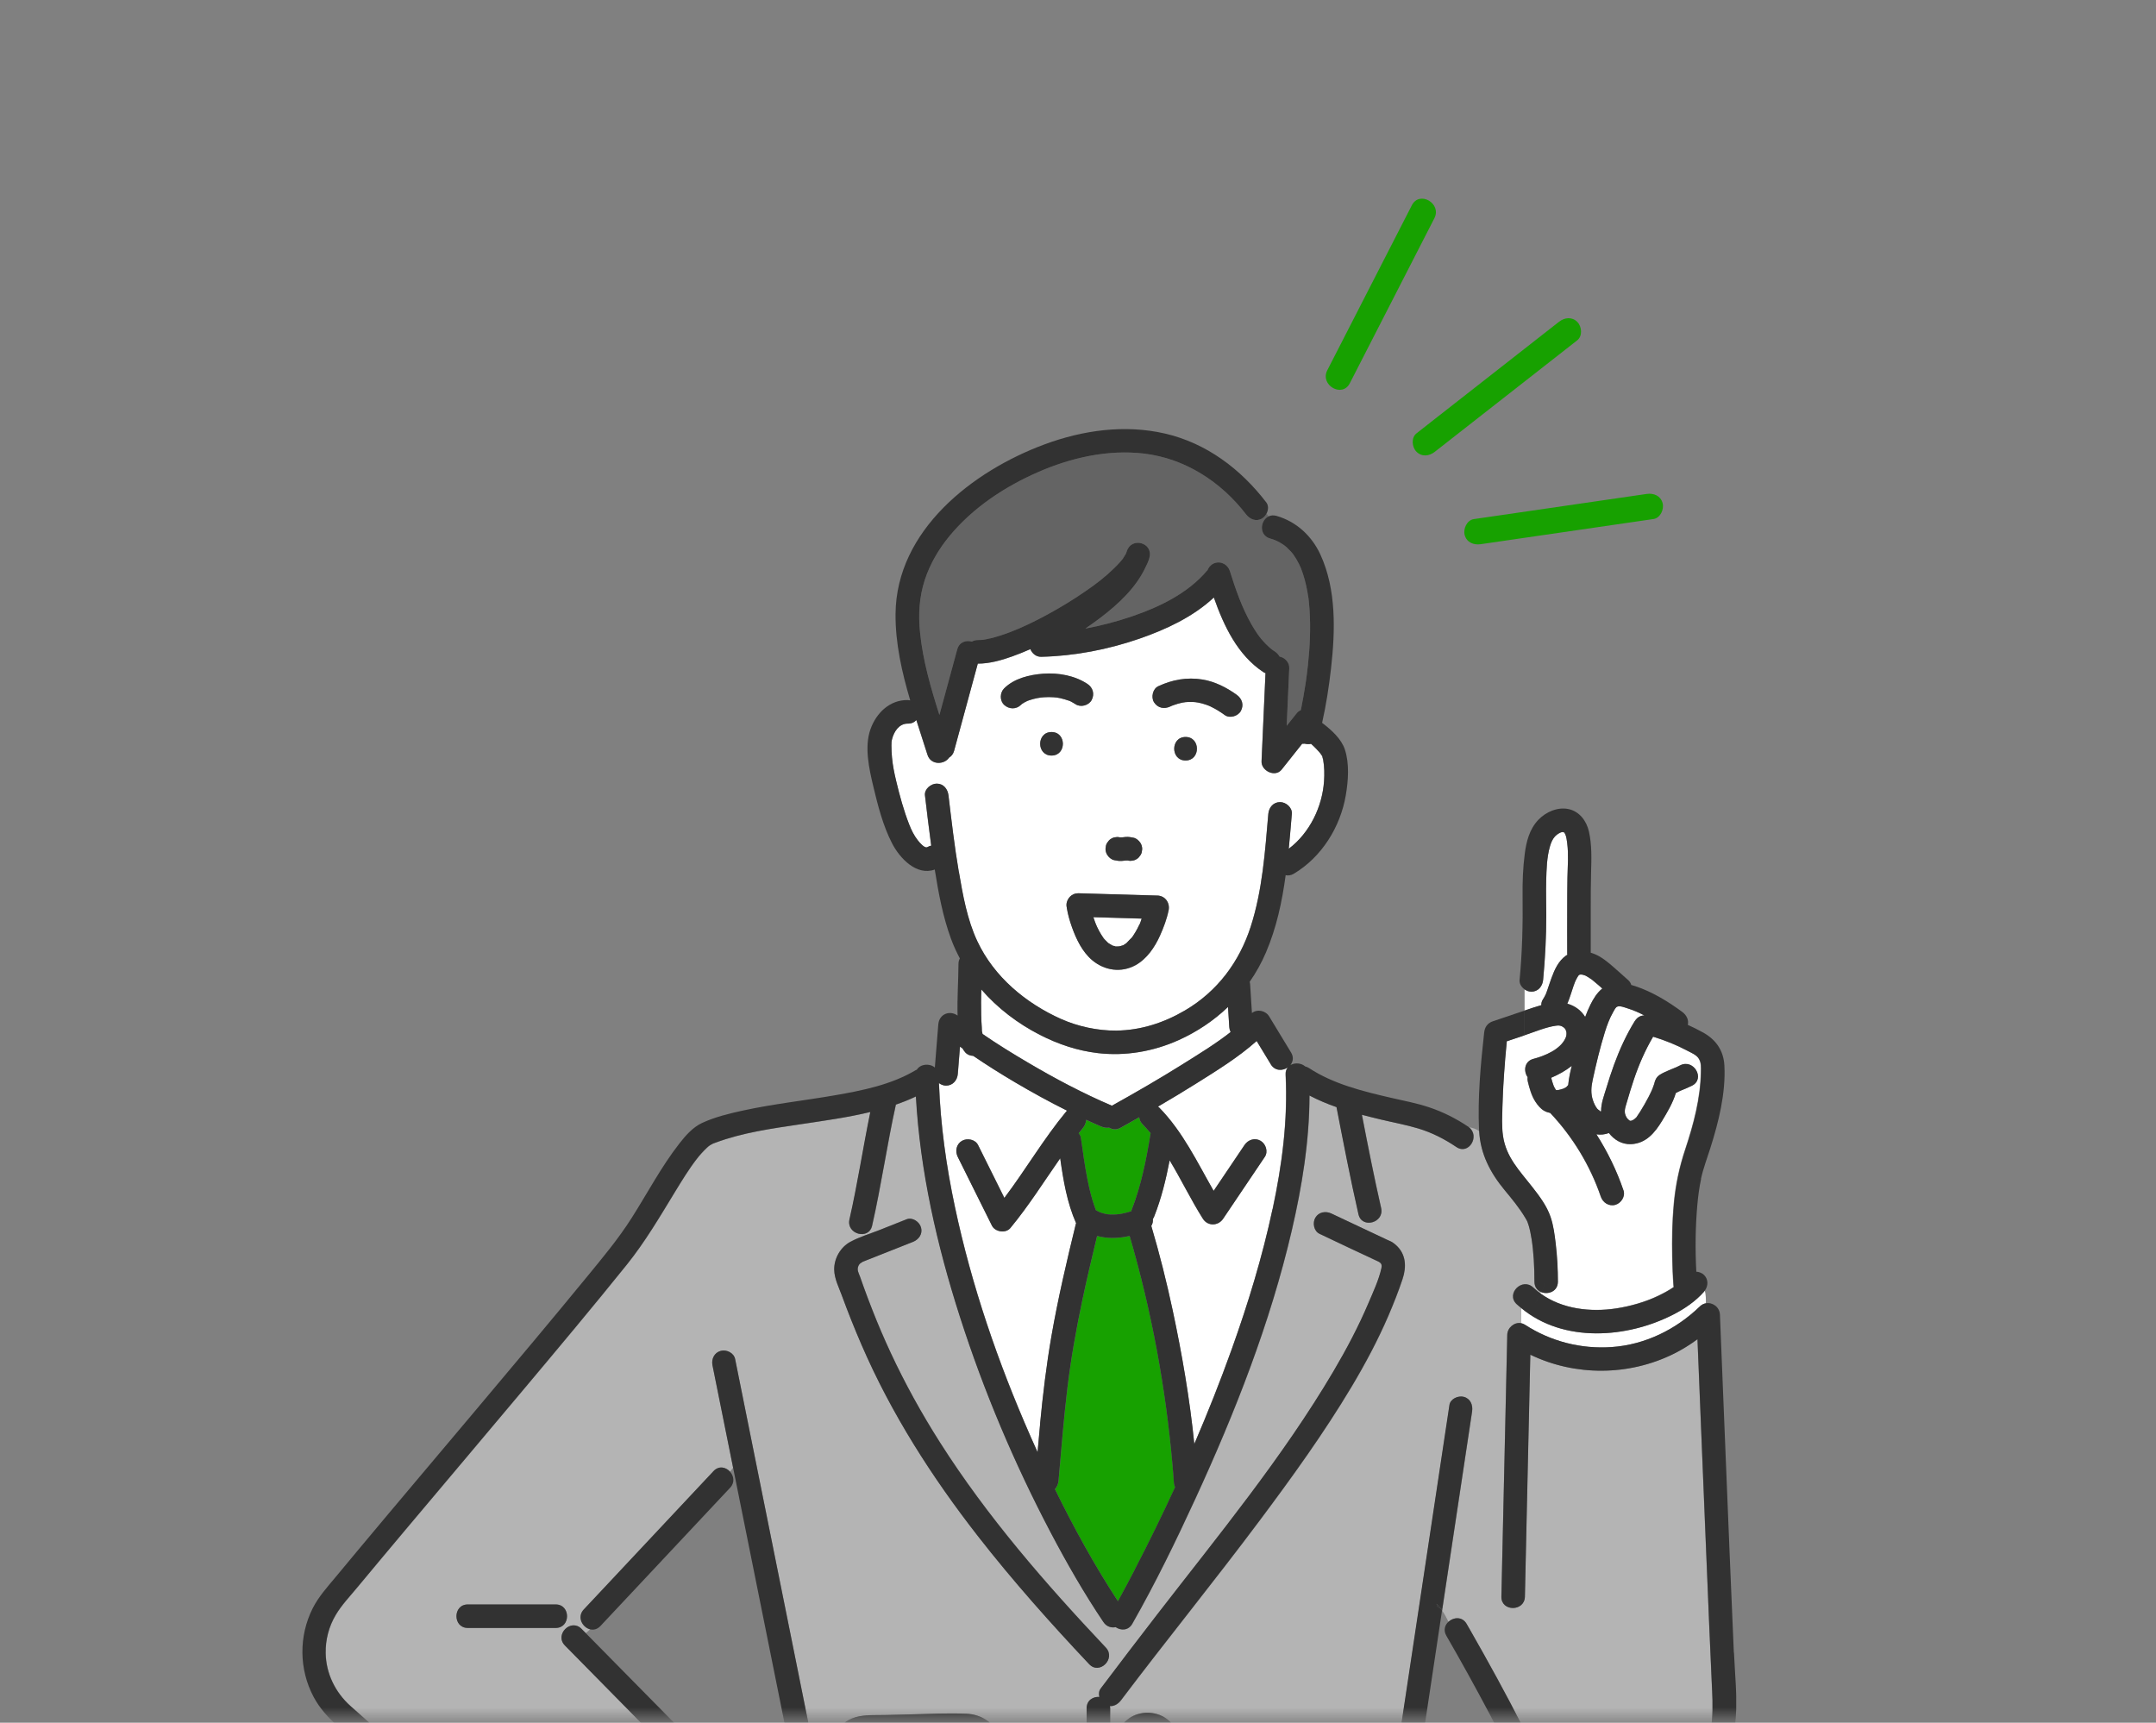 <svg width="214" height="171" viewBox="0 0 214 171" fill="none" xmlns="http://www.w3.org/2000/svg">
<rect x="0" y="0" width="214" height="171" fill="#808080" stroke="none"/>
<mask id="mask0_1966_3481" style="mask-type:alpha" maskUnits="userSpaceOnUse" x="0" y="0" width="214" height="171">
<rect width="213.346" height="170.462" fill="#D9D9D9"/>
</mask>
<g mask="url(#mask0_1966_3481)">
<g clip-path="url(#clip0_1966_3481)">
<path d="M116.391 145.501C115.72 137.798 114.302 130.112 112.13 122.689C111.06 122.927 109.948 122.965 108.9 122.689C108.391 124.79 107.894 126.895 107.444 129.009C106.833 131.886 106.298 134.908 105.963 137.679C105.589 140.773 105.343 143.884 105.072 146.991C105.042 147.309 104.919 147.606 104.711 147.818C106.578 151.647 108.641 155.386 110.967 158.946C111.535 157.911 112.091 156.867 112.635 155.814C114.031 153.111 115.372 150.386 116.641 147.632C116.573 147.496 116.531 147.339 116.522 147.161C116.492 146.609 116.446 146.057 116.395 145.505L116.391 145.501Z" fill="#17A100"/>
<path d="M154.224 107.814C154.287 107.95 154.364 108.082 154.449 108.209C154.517 108.209 154.589 108.209 154.657 108.205C154.852 108.167 155.039 108.116 155.225 108.048C155.306 108.01 155.387 107.963 155.459 107.916C155.484 107.891 155.51 107.87 155.535 107.844C155.573 107.793 155.616 107.742 155.658 107.7C155.718 107.063 155.853 106.431 156.01 105.803C155.387 106.291 154.669 106.69 153.965 106.983C154.037 107.263 154.118 107.543 154.224 107.814V107.814Z" fill="white"/>
<path d="M109.62 93.219C109.594 93.189 109.569 93.159 109.543 93.129C109.573 93.172 109.624 93.227 109.62 93.219Z" fill="#17A100"/>
<path d="M108.684 91.501C108.718 91.594 108.757 91.687 108.79 91.776C108.778 91.738 108.875 91.972 108.905 92.035C109.02 92.277 109.143 92.515 109.283 92.74C109.363 92.871 109.448 92.995 109.533 93.122C109.588 93.186 109.61 93.215 109.614 93.219C109.627 93.237 109.639 93.253 109.656 93.266C109.737 93.359 109.822 93.444 109.915 93.529C109.949 93.563 109.992 93.593 110.025 93.627C110.144 93.695 110.272 93.767 110.382 93.843C110.39 93.852 110.395 93.852 110.403 93.86C110.437 93.869 110.475 93.877 110.501 93.886C110.56 93.903 110.62 93.915 110.679 93.933C110.705 93.941 110.722 93.95 110.734 93.958C110.832 93.962 110.951 93.95 111.01 93.95C111.036 93.95 111.057 93.95 111.082 93.945C111.125 93.937 111.171 93.928 111.214 93.915C111.282 93.898 111.354 93.869 111.422 93.852C111.435 93.852 111.443 93.852 111.456 93.852C111.528 93.814 111.604 93.758 111.659 93.725C111.71 93.695 111.757 93.657 111.808 93.623C111.978 93.427 112.181 93.237 112.36 93.054C112.398 92.995 112.44 92.939 112.479 92.884C112.551 92.778 112.619 92.672 112.682 92.562C112.822 92.324 112.95 92.078 113.068 91.832C113.111 91.738 113.319 91.42 113.128 91.713C113.187 91.624 113.217 91.488 113.255 91.39C113.281 91.327 113.302 91.259 113.323 91.191C111.723 91.144 110.127 91.097 108.527 91.051C108.578 91.204 108.629 91.352 108.684 91.505V91.501Z" fill="white"/>
<path d="M126.132 105.645C125.665 104.873 125.194 104.1 124.727 103.332C122.919 104.949 120.776 106.269 118.751 107.538C117.495 108.327 116.222 109.095 114.936 109.842C114.978 109.876 115.021 109.906 115.063 109.949C117.397 112.338 118.819 115.343 120.457 118.207C121.48 116.692 122.499 115.173 123.522 113.658C123.874 113.132 124.544 112.902 125.117 113.238C125.635 113.543 125.89 114.311 125.537 114.833C124.158 116.879 122.783 118.925 121.404 120.97C120.911 121.705 119.876 121.738 119.388 120.97C118.208 119.103 117.236 117.079 116.09 115.177C115.725 117.079 115.263 118.967 114.554 120.758C114.516 120.851 114.473 120.936 114.422 121.013C114.452 121.259 114.393 121.488 114.27 121.688C115.089 124.45 115.793 127.243 116.392 130.061C117.321 134.42 118.093 138.872 118.539 143.332C119.867 140.247 121.107 137.123 122.244 133.953C123.878 129.395 125.296 124.752 126.306 120.011C127.244 115.623 127.829 111.184 127.596 106.668C127.579 106.371 127.664 106.133 127.8 105.955C127.29 106.307 126.531 106.32 126.119 105.641L126.132 105.645Z" fill="white"/>
<path d="M101.379 69.912C101.379 69.912 101.406 69.899 101.428 69.877C101.397 69.894 101.375 69.912 101.379 69.912Z" fill="#17A100"/>
<path d="M105.339 101.163C106.939 101.876 108.925 102.326 110.792 102.305C113.232 102.279 115.528 101.528 117.621 100.297C120.829 98.413 123.002 95.484 124.131 92.004C125.303 88.38 125.557 84.56 125.884 80.792C125.939 80.159 126.376 79.624 127.051 79.624C127.641 79.624 128.273 80.163 128.218 80.792C128.121 81.942 128.027 83.096 127.913 84.255C129.992 82.689 131.253 80.087 131.418 77.507C131.465 76.815 131.452 76.111 131.329 75.427C131.312 75.347 131.227 75.079 131.248 75.088C131.24 75.071 131.231 75.054 131.219 75.037C131.164 74.956 131.113 74.875 131.053 74.795C131.024 74.757 130.956 74.676 130.934 74.65C130.756 74.455 130.578 74.26 130.387 74.078C130.302 73.997 130.213 73.916 130.124 73.84C129.92 73.887 129.704 73.878 129.496 73.823C129.415 73.836 129.33 73.836 129.245 73.831C128.566 74.689 127.883 75.542 127.204 76.399C126.567 77.201 125.171 76.522 125.213 75.576C125.23 75.189 125.247 74.799 125.264 74.413C125.379 71.883 125.489 69.35 125.604 66.82C125.527 66.795 125.451 66.761 125.383 66.714C122.841 65.029 121.479 62.16 120.477 59.312C118.423 61.235 115.728 62.487 113.109 63.395C109.986 64.478 106.646 65.123 103.34 65.199C102.839 65.212 102.436 64.868 102.266 64.439C101.667 64.698 101.065 64.944 100.454 65.165C99.371 65.551 98.209 65.882 97.05 65.878C97.05 65.878 97.05 65.878 97.046 65.878C97.012 66.01 96.974 66.141 96.939 66.273C96.193 69.027 95.441 71.781 94.694 74.536C94.605 74.859 94.423 75.075 94.198 75.207C93.731 75.911 92.386 75.983 92.05 74.918C91.694 73.785 91.316 72.635 90.947 71.48C90.76 71.697 90.476 71.841 90.098 71.832C89.275 71.82 88.74 72.567 88.536 73.377C88.536 73.377 88.494 73.615 88.485 73.615C88.473 73.751 88.473 73.887 88.473 74.018C88.473 74.417 88.498 74.82 88.532 75.215C88.604 75.983 88.757 76.739 88.935 77.486C89.283 78.95 89.691 80.452 90.242 81.857C90.455 82.4 90.726 82.956 91.091 83.415C91.244 83.605 91.766 84.259 92.05 84.089C92.178 84.013 92.305 83.97 92.424 83.945C92.199 82.285 91.999 80.622 91.804 78.958C91.728 78.33 92.398 77.791 92.971 77.791C93.655 77.791 94.062 78.334 94.138 78.958C94.44 81.488 94.733 84.021 95.161 86.538C95.556 88.855 95.989 91.308 96.999 93.447C98.663 96.987 101.807 99.593 105.33 101.167L105.339 101.163ZM104.371 74.999C102.868 74.999 102.868 72.664 104.371 72.664C105.873 72.664 105.873 74.999 104.371 74.999ZM115.995 90.375C115.821 91.236 115.503 92.072 115.147 92.87C114.629 94.02 113.844 95.188 112.715 95.811C111.297 96.592 109.65 96.35 108.428 95.328C107.435 94.496 106.841 93.252 106.412 92.055C106.192 91.44 106.005 90.795 105.899 90.15C105.899 90.141 105.899 90.133 105.899 90.12C105.878 90.031 105.861 89.938 105.861 89.836C105.861 89.632 105.924 89.441 106.022 89.267C106.022 89.267 106.026 89.258 106.03 89.254C106.052 89.22 106.073 89.182 106.098 89.148C106.17 89.042 106.264 88.949 106.378 88.872C106.387 88.868 106.391 88.864 106.4 88.86C106.446 88.83 106.493 88.804 106.544 88.779C106.591 88.758 106.637 88.741 106.684 88.724C106.697 88.724 106.709 88.711 106.722 88.711C106.726 88.711 106.735 88.711 106.739 88.711C106.803 88.694 106.862 88.686 106.93 88.681C106.934 88.681 106.943 88.681 106.947 88.681C106.977 88.681 107.002 88.673 107.032 88.673C107.363 88.681 107.69 88.69 108.021 88.703C110.308 88.77 112.596 88.834 114.879 88.902C115.673 88.923 116.157 89.628 116.004 90.379L115.995 90.375ZM117.676 75.491C116.174 75.491 116.174 73.157 117.676 73.157C119.178 73.157 119.178 75.491 117.676 75.491ZM114.973 68.115C116.377 67.461 117.825 67.198 119.361 67.448C120.592 67.648 121.75 68.242 122.756 68.963C123.287 69.345 123.495 69.957 123.176 70.559C122.9 71.081 122.077 71.336 121.581 70.979C121.139 70.661 120.681 70.373 120.193 70.139C120.133 70.109 120.074 70.084 120.01 70.054C119.917 70.016 119.823 69.982 119.726 69.948C119.471 69.859 119.212 69.787 118.945 69.736C118.903 69.727 118.639 69.693 118.661 69.693C118.554 69.685 118.444 69.677 118.338 69.672C118.113 69.664 117.888 69.672 117.667 69.693C117.689 69.693 117.4 69.736 117.362 69.74C117.213 69.77 117.061 69.808 116.916 69.85C116.763 69.893 116.611 69.944 116.462 69.999C116.386 70.029 116.309 70.058 116.233 70.088C116.318 70.054 116.297 70.067 116.161 70.126C115.567 70.402 114.934 70.279 114.565 69.706C114.247 69.21 114.429 68.365 114.985 68.11L114.973 68.115ZM109.774 83.945C109.812 83.792 109.88 83.661 109.982 83.546C110.062 83.419 110.172 83.317 110.308 83.245C110.444 83.16 110.588 83.113 110.741 83.105C110.885 83.071 111.03 83.079 111.174 83.122C111.25 83.122 111.327 83.122 111.403 83.117C111.531 83.096 111.658 83.079 111.785 83.075C112.027 83.062 112.278 83.105 112.515 83.156C112.812 83.219 113.054 83.444 113.211 83.69C113.317 83.873 113.368 84.068 113.373 84.28C113.36 84.382 113.343 84.488 113.33 84.59C113.292 84.743 113.224 84.874 113.122 84.989C113.041 85.116 112.931 85.218 112.795 85.29C112.66 85.375 112.515 85.422 112.362 85.43C112.218 85.464 112.074 85.456 111.93 85.413C111.853 85.413 111.777 85.413 111.7 85.418C111.573 85.439 111.446 85.456 111.318 85.46C111.076 85.473 110.826 85.43 110.588 85.379C110.291 85.316 110.049 85.091 109.892 84.845C109.786 84.662 109.735 84.467 109.731 84.255C109.744 84.153 109.761 84.047 109.774 83.945ZM99.677 68.327C100.687 67.338 102.181 66.981 103.548 66.88C105.041 66.769 106.675 67.058 107.936 67.894C108.479 68.255 108.666 68.904 108.356 69.49C108.072 70.025 107.27 70.245 106.76 69.91C106.624 69.821 106.484 69.736 106.336 69.659C106.268 69.626 106.2 69.592 106.132 69.562C106.132 69.562 106.132 69.562 106.124 69.562C106.124 69.562 106.124 69.562 106.115 69.562C105.822 69.469 105.534 69.367 105.228 69.303C105.122 69.282 105.016 69.265 104.91 69.248C104.897 69.248 104.634 69.218 104.566 69.214C104.256 69.193 103.946 69.197 103.637 69.214C103.484 69.222 103.335 69.239 103.183 69.256C103.488 69.227 103.047 69.282 102.966 69.299C102.69 69.354 102.419 69.426 102.151 69.515C102.092 69.536 102.037 69.562 101.977 69.579C101.871 69.63 101.769 69.677 101.667 69.736C101.655 69.74 101.519 69.829 101.438 69.88C101.404 69.914 101.366 69.948 101.328 69.982C100.861 70.44 100.148 70.415 99.677 69.982C99.214 69.558 99.24 68.76 99.677 68.331V68.327Z" fill="white"/>
<path d="M109.512 93.096C109.512 93.096 109.528 93.117 109.537 93.129C109.537 93.129 109.537 93.129 109.537 93.125C109.528 93.117 109.524 93.108 109.516 93.1L109.512 93.096Z" fill="#17A100"/>
<path d="M157.344 100.951C157.497 100.535 157.667 100.127 157.866 99.728C158.163 99.134 158.524 98.536 159.046 98.124C158.927 98.018 158.808 97.912 158.689 97.806C158.528 97.67 158.371 97.53 158.206 97.398C158.129 97.339 158.057 97.275 157.981 97.216C157.976 97.212 157.972 97.212 157.968 97.207C157.777 97.076 157.59 96.957 157.386 96.847C157.378 96.847 157.374 96.842 157.369 96.838C157.306 96.817 157.242 96.796 157.178 96.775C157.128 96.762 157.072 96.749 157.021 96.736C157.009 96.736 157.004 96.736 156.987 96.736C156.945 96.736 156.898 96.736 156.856 96.736C156.843 96.736 156.83 96.741 156.809 96.745C156.797 96.745 156.792 96.749 156.784 96.753C156.767 96.762 156.75 96.775 156.737 96.783C156.716 96.804 156.69 96.826 156.669 96.851C156.669 96.851 156.665 96.851 156.661 96.855C156.652 96.868 156.652 96.872 156.644 96.885C156.533 97.055 156.444 97.237 156.355 97.42C156.355 97.42 156.355 97.42 156.355 97.428C156.342 97.458 156.33 97.487 156.317 97.522C156.274 97.628 156.236 97.734 156.198 97.84C155.99 98.421 155.825 99.045 155.574 99.626C156.304 99.83 156.937 100.276 157.348 100.946L157.344 100.951Z" fill="white"/>
<path d="M158.118 109.24C158.216 109.521 158.347 109.809 158.525 110.043C158.657 110.217 158.924 110.28 158.818 110.369C158.852 110.34 158.89 110.318 158.924 110.293C158.912 109.512 159.226 108.727 159.446 107.993C159.68 107.22 159.926 106.448 160.206 105.688C160.758 104.177 161.428 102.713 162.273 101.342C162.511 100.956 162.863 100.799 163.211 100.795C162.668 100.51 162.107 100.264 161.526 100.086C161.271 100.01 160.783 99.802 160.512 99.925C160.338 100.001 160.206 100.294 160.117 100.451C159.752 101.088 159.502 101.767 159.285 102.463C158.801 104.016 158.415 105.625 158.076 107.212C157.927 107.899 157.876 108.561 158.11 109.236L158.118 109.24Z" fill="white"/>
<path d="M107.932 117.049C108.063 117.72 108.216 118.386 108.411 119.044C108.505 119.366 108.611 119.689 108.73 120.007C108.734 120.02 108.759 120.079 108.785 120.143C108.815 120.156 108.844 120.164 108.874 120.181C108.967 120.232 109.065 120.283 109.158 120.33C109.192 120.342 109.222 120.355 109.256 120.368C109.43 120.427 109.612 120.478 109.795 120.512C109.833 120.521 109.871 120.525 109.91 120.533C110.007 120.542 110.101 120.55 110.198 120.555C110.389 120.563 110.576 120.559 110.767 120.55C110.877 120.542 110.983 120.533 111.094 120.521C111.094 120.521 111.102 120.521 111.111 120.521C111.327 120.478 111.548 120.44 111.764 120.385C111.938 120.342 112.112 120.291 112.286 120.236C112.295 120.207 112.299 120.173 112.307 120.143C113.275 117.703 113.789 115.071 114.205 112.487C113.954 112.185 113.691 111.888 113.411 111.604C113.199 111.387 113.101 111.15 113.08 110.912C112.465 111.26 111.849 111.608 111.234 111.952C110.814 112.185 110.406 112.139 110.092 111.939C109.833 111.977 109.553 111.935 109.29 111.825C108.793 111.612 108.301 111.387 107.813 111.163C107.8 111.451 107.686 111.74 107.486 111.982C107.342 112.156 107.206 112.334 107.07 112.508C107.185 112.635 107.266 112.784 107.291 112.958C107.486 114.329 107.664 115.699 107.936 117.057L107.932 117.049Z" fill="#17A100"/>
<path d="M117.436 105.608C119.032 104.606 120.67 103.609 122.151 102.446C122.079 102.293 122.028 102.123 122.02 101.954C122.007 101.775 121.998 101.597 121.986 101.419C121.956 100.931 121.922 100.443 121.892 99.955C120.47 101.313 118.811 102.425 116.973 103.252C114.474 104.373 111.706 104.852 108.978 104.534C106.945 104.296 105.035 103.651 103.218 102.722C101.02 101.597 99.017 100.073 97.408 98.219C97.395 98.643 97.387 99.072 97.383 99.496C97.383 100.337 97.391 101.177 97.455 102.013C97.459 102.077 97.455 102.259 97.468 102.399C97.476 102.391 97.489 102.412 97.502 102.488C97.51 102.535 97.519 102.582 97.527 102.633C98.991 103.643 100.536 104.589 102.051 105.485C104.738 107.068 107.501 108.536 110.374 109.758C112.759 108.43 115.127 107.059 117.44 105.612L117.436 105.608Z" fill="white"/>
<path d="M102.281 142.565C102.514 143.091 102.752 143.617 102.99 144.143C103.074 143.197 103.159 142.251 103.248 141.3C103.524 138.401 103.872 135.511 104.369 132.646C105.018 128.899 105.888 125.194 106.792 121.497C106.801 121.468 106.813 121.442 106.822 121.417C105.926 119.384 105.553 117.168 105.243 114.97C103.618 117.296 102.107 119.702 100.299 121.892C99.836 122.452 98.779 122.287 98.465 121.654C97.337 119.379 96.203 117.109 95.074 114.834C94.794 114.27 94.917 113.574 95.495 113.238C96.012 112.937 96.81 113.094 97.09 113.658C97.96 115.407 98.83 117.156 99.7 118.904C101.818 116.095 103.601 113.039 105.846 110.323C105.871 110.293 105.901 110.272 105.926 110.246C104.157 109.364 102.417 108.409 100.715 107.403C99.323 106.579 97.948 105.718 96.611 104.805C96.322 104.797 96.038 104.691 95.834 104.474C95.715 104.347 95.626 104.211 95.55 104.067C95.465 104.008 95.38 103.952 95.295 103.889C95.223 104.788 95.151 105.692 95.079 106.592C95.028 107.224 94.586 107.759 93.912 107.759C93.661 107.759 93.411 107.662 93.207 107.505C93.356 111.647 93.933 115.755 94.794 119.808C96.454 127.626 99.072 135.252 102.289 142.56L102.281 142.565Z" fill="white"/>
<path d="M169.929 167.736C169.828 165.614 169.738 163.492 169.649 161.374C169.369 154.83 169.102 148.281 168.839 141.737C168.72 138.804 168.601 135.867 168.482 132.935C167.739 133.482 166.954 133.974 166.127 134.382C161.666 136.593 156.34 136.618 151.892 134.471C151.884 134.883 151.875 135.294 151.862 135.706C151.756 140.362 151.655 145.017 151.548 149.673C151.485 152.61 151.417 155.547 151.353 158.488C151.319 159.99 148.985 159.99 149.019 158.488C149.044 157.418 149.066 156.353 149.091 155.284C149.197 150.628 149.299 145.972 149.405 141.317C149.473 138.38 149.537 135.443 149.6 132.502C149.617 131.789 150.309 131.211 150.984 131.343C150.992 130.855 150.997 130.358 150.997 129.849C150.835 129.718 150.674 129.59 150.521 129.446C149.426 128.415 151.082 126.764 152.172 127.795C152.406 128.016 152.656 128.215 152.911 128.402C152.936 128.355 152.962 128.309 152.987 128.262C152.601 128.109 152.3 127.765 152.304 127.226C152.304 125.813 152.223 124.243 152.019 122.974C151.947 122.52 151.858 122.066 151.727 121.628C151.705 121.556 151.633 121.353 151.608 121.28C151.582 121.234 151.544 121.145 151.544 121.145C151.497 121.06 151.447 120.975 151.396 120.89C150.806 119.897 150.08 119.023 149.346 118.136C147.92 116.408 146.948 114.558 146.816 112.291C146.532 112.05 146.175 111.956 145.806 111.893C146.952 112.754 145.806 114.694 144.575 113.866C143.396 113.068 142.156 112.436 140.794 112.024C139.584 111.659 138.341 111.43 137.11 111.141C136.478 110.989 135.833 110.832 135.192 110.662C135.794 113.756 136.401 116.85 137.102 119.922C137.437 121.386 135.183 122.006 134.852 120.542C134.046 117.015 133.363 113.454 132.671 109.902C131.746 109.58 130.846 109.202 129.989 108.752C129.984 113.259 129.246 117.771 128.232 122.146C126.093 131.343 122.6 140.217 118.661 148.778C116.726 152.979 114.689 157.164 112.401 161.187C112.007 161.879 111.26 161.87 110.755 161.522C110.322 161.607 109.846 161.48 109.537 161.017C107.622 158.17 105.908 155.186 104.312 152.152C100.7 145.289 97.657 138.091 95.289 130.706C93.023 123.636 91.342 116.277 90.922 108.845C90.277 109.155 89.611 109.418 88.936 109.652C88.053 113.637 87.484 117.69 86.576 121.671C86.241 123.139 83.992 122.511 84.327 121.051C85.129 117.52 85.668 113.934 86.398 110.386C84.115 110.933 81.768 111.256 79.451 111.604C76.62 112.028 73.717 112.427 71.022 113.433C70.937 113.463 70.856 113.493 70.771 113.527C70.686 113.569 70.602 113.616 70.517 113.667C70.457 113.705 70.402 113.743 70.347 113.785C70.322 113.807 70.249 113.866 70.215 113.9C69.846 114.244 69.464 114.672 69.18 115.033C68.407 116.026 67.677 117.223 66.998 118.335C65.492 120.801 64.045 123.279 62.232 125.533C58.892 129.688 55.463 133.775 52.038 137.858C48.18 142.454 44.306 147.038 40.448 151.63C38.784 153.612 37.12 155.594 35.469 157.584C34.739 158.463 33.925 159.32 33.339 160.304C32.656 161.455 32.312 162.758 32.337 164.094C32.371 166.127 33.292 167.995 34.795 169.344C35.244 169.747 35.699 170.146 36.148 170.545C38.364 172.506 40.579 174.471 42.795 176.432C45.782 179.08 48.77 181.724 51.754 184.372C54.394 186.711 57.033 189.049 59.673 191.388C60.034 191.706 60.395 192.029 60.755 192.347C60.705 190.904 60.802 189.465 61.082 188.027C61.74 184.631 63.391 181.503 65.594 178.859C66.464 177.811 67.44 176.818 68.522 175.969C65.984 173.393 63.446 170.817 60.908 168.241C59.3 166.607 57.691 164.973 56.083 163.339C55.026 162.265 56.677 160.618 57.734 161.688C57.87 161.828 58.005 161.964 58.145 162.104C58.285 161.989 58.434 161.87 58.574 161.73C57.814 161.535 57.241 160.512 57.954 159.753C58.481 159.192 59.007 158.628 59.537 158.068C63.302 154.053 67.062 150.042 70.827 146.027C71.361 145.459 72.057 145.629 72.465 146.078C72.562 145.947 72.664 145.819 72.766 145.688C72.083 142.301 71.404 138.914 70.721 135.528C70.597 134.908 70.89 134.267 71.535 134.093C72.112 133.936 72.847 134.288 72.97 134.908C73.28 136.449 73.589 137.989 73.899 139.53C75.253 146.257 76.607 152.979 77.961 159.706C78.81 163.929 79.658 168.147 80.507 172.37C80.609 172.88 80.422 173.402 79.994 173.669L80.983 176.636C81.271 176.181 81.488 175.685 81.67 175.167C82.319 173.325 82.812 171.05 84.963 170.452C85.88 170.197 86.886 170.261 87.832 170.244C88.643 170.227 89.454 170.202 90.264 170.185C92.149 170.138 94.054 170.045 95.939 170.117C97.394 170.176 98.693 170.987 99.207 172.379C99.686 173.682 99.177 175.108 98.044 175.876C97.046 176.551 95.794 176.538 94.636 176.589C92.879 176.665 91.122 176.716 89.36 176.767C89.263 176.984 89.161 177.2 89.063 177.421C89.45 177.293 89.844 177.187 90.247 177.128C90.803 177.047 91.296 177.111 91.852 177.187C94.78 177.595 97.708 178.227 100.573 178.949C102.016 179.314 103.68 179.666 104.478 181.071C105.225 182.382 104.753 184.084 103.667 185.06C103.603 185.115 103.544 185.158 103.48 185.209C103.671 185.484 103.82 185.781 103.909 186.091C104.478 188.035 102.759 189.843 101.002 190.314C100.17 190.535 99.27 190.573 98.366 190.505C99.168 190.815 99.924 191.146 100.429 191.906C101.515 193.548 100.683 195.887 99.028 196.799C97.479 197.656 95.743 196.85 94.139 196.557C92.306 196.222 90.684 195.976 88.851 195.831C88.524 195.806 88.193 195.78 87.866 195.785C87.845 195.785 87.799 195.793 87.752 195.797C87.735 195.806 87.722 195.81 87.705 195.819C87.612 195.865 87.518 195.921 87.429 195.971C87.187 196.107 86.95 196.247 86.712 196.387C85.095 197.33 83.453 198.217 81.713 198.908C79.807 199.668 77.715 200.182 75.665 199.817C75.121 199.719 74.582 199.545 74.052 199.337C73.874 199.723 73.687 200.105 73.496 200.483C74.285 200.271 75.287 200.869 74.96 201.866C74.808 202.338 74.655 202.804 74.502 203.275C73.526 206.272 72.545 209.272 71.569 212.269C73.178 212.846 74.786 213.419 76.399 213.987C83.283 216.415 90.179 218.94 97.212 220.905C98.651 221.304 100.463 221.949 101.927 221.576C103.17 221.258 103.739 219.972 104.168 218.877C104.579 217.816 104.944 216.738 105.292 215.66C106.396 212.26 107.364 208.81 108.263 205.351C108.484 204.498 109.35 204.362 109.952 204.689C110.118 204.196 110.292 203.696 110.483 203.178C109.931 201.663 109.375 200.143 108.824 198.628C108.582 197.97 108.268 197.3 108.094 196.625C107.89 195.84 108 194.885 107.987 194.087C107.962 192.411 107.949 190.734 107.937 189.058C107.907 184.818 107.894 180.583 107.881 176.343C107.877 174.085 107.869 171.831 107.869 169.573C107.869 168.78 108.514 168.411 109.129 168.453C109.053 168.164 109.078 167.859 109.261 167.621C111.12 165.155 112.987 162.702 114.876 160.262C120.949 152.415 127.306 144.708 132.361 136.139C133.655 133.949 134.848 131.691 135.845 129.348C136.317 128.245 136.881 127.048 137.131 125.872C137.237 125.38 136.945 125.295 136.537 125.104C134.678 124.247 132.836 123.36 130.986 122.486C130.413 122.214 130.269 121.395 130.566 120.89C130.905 120.313 131.593 120.202 132.162 120.47C133.193 120.958 134.228 121.446 135.26 121.93C135.905 122.231 136.546 122.537 137.191 122.838C137.365 122.919 137.539 123.003 137.709 123.084C137.709 123.08 138.048 123.224 138.124 123.271C138.277 123.36 138.422 123.47 138.553 123.585C139.58 124.489 139.631 125.758 139.224 126.976C138.812 128.211 138.332 129.42 137.819 130.617C136.771 133.053 135.519 135.396 134.161 137.671C131.415 142.267 128.261 146.634 125.057 150.921C120.541 156.964 115.809 162.774 111.272 168.793C111.001 169.153 110.606 169.387 110.182 169.365C110.19 169.429 110.203 169.497 110.203 169.565C110.203 169.726 110.203 169.888 110.203 170.049C110.203 173.079 110.216 176.109 110.224 179.144C110.237 183.256 110.254 187.365 110.288 191.477C110.3 192.801 110.309 194.13 110.343 195.454C110.347 195.645 110.402 195.916 110.39 196.137C110.432 196.235 110.462 196.341 110.5 196.438C111.565 199.362 112.635 202.287 113.7 205.215C115.016 208.827 116.336 212.434 117.651 216.046C117.927 216.805 118.228 217.561 118.483 218.325C118.763 219.169 119.311 219.899 120.075 220.498C120.614 220.922 121.246 221.27 121.908 221.457C122.328 221.576 122.791 221.639 123.088 221.555C124.836 221.045 126.551 220.29 128.261 219.662C131.941 218.316 135.62 216.971 139.296 215.63C142.971 214.289 146.642 212.943 150.318 211.602C151.544 211.152 152.771 210.707 153.997 210.257C153.624 209.472 153.25 208.691 152.877 207.906C150.403 202.707 147.928 197.508 145.454 192.309C144.355 190 143.256 187.691 142.161 185.387C137.475 187.475 132.531 188.782 127.425 189.27C126.793 189.329 126.258 188.689 126.258 188.103C126.258 187.428 126.797 186.995 127.425 186.936C132.157 186.482 136.83 185.242 141.163 183.294C141.027 183.01 140.896 182.73 140.76 182.446C140.488 181.873 140.595 181.189 141.18 180.85C141.206 180.833 141.235 180.824 141.265 180.812C140.76 179.717 140.255 178.622 139.835 177.484C139.614 177.552 139.381 177.561 139.181 177.506C138.523 177.323 138.273 176.691 138.366 176.071C138.591 174.577 138.816 173.088 139.041 171.594C140.03 165.02 141.023 158.446 142.012 151.876C142.636 147.742 143.256 143.613 143.879 139.479C143.973 138.851 144.762 138.511 145.314 138.664C145.972 138.847 146.222 139.479 146.129 140.099C145.904 141.592 145.679 143.082 145.454 144.576C144.694 149.609 143.939 154.639 143.179 159.672C143.294 159.681 143.421 159.681 143.544 159.681C143.417 159.681 143.294 159.681 143.179 159.672C143.171 159.74 143.158 159.808 143.149 159.876C143.379 160.215 143.587 160.597 143.782 160.996C144.278 160.534 145.148 160.444 145.586 161.204C145.696 161.395 145.806 161.586 145.917 161.781C147.729 164.956 149.494 168.16 151.154 171.424C151.625 172.353 152.087 173.287 152.529 174.233C152.796 174.811 153.038 175.379 153.382 175.914C153.386 175.923 153.395 175.935 153.407 175.948C153.437 175.986 153.467 176.02 153.496 176.054C153.569 176.131 153.636 176.211 153.709 176.288C153.87 176.453 154.04 176.606 154.214 176.754C154.269 176.801 154.549 177.009 154.269 176.805C154.311 176.835 154.349 176.869 154.392 176.894C154.498 176.967 154.604 177.043 154.71 177.111C154.931 177.255 155.16 177.391 155.398 177.514C155.529 177.586 155.665 177.654 155.801 177.718C155.839 177.739 156.005 177.811 156.077 177.845C156.14 177.871 156.293 177.934 156.336 177.951C156.472 178.002 156.607 178.053 156.743 178.1C157.333 178.303 157.94 178.456 158.555 178.571C158.721 178.601 158.886 178.626 159.052 178.656C159.06 178.656 159.069 178.656 159.082 178.66C159.149 178.668 159.222 178.677 159.29 178.685C159.582 178.715 159.875 178.741 160.172 178.753C160.83 178.783 161.492 178.762 162.146 178.694C162.218 178.685 162.29 178.677 162.362 178.668C162.392 178.668 162.426 178.66 162.447 178.656C162.587 178.63 162.727 178.609 162.867 178.584C163.177 178.524 163.483 178.452 163.788 178.371C164.124 178.278 164.45 178.172 164.773 178.049C164.832 178.028 164.892 178.002 164.947 177.981C164.964 177.977 164.968 177.972 164.981 177.968C164.994 177.964 164.998 177.96 165.015 177.951C165.159 177.888 165.299 177.82 165.439 177.752C165.719 177.612 165.995 177.455 166.258 177.289C166.39 177.204 166.521 177.115 166.653 177.026C166.721 176.979 166.785 176.933 166.848 176.882C166.857 176.873 166.861 176.869 166.869 176.865C167.141 176.64 167.404 176.406 167.65 176.152C167.765 176.033 167.871 175.914 167.981 175.791C168.041 175.723 168.253 175.456 168.202 175.524C168.486 175.146 168.919 174.416 169.187 173.83C169.204 173.788 169.255 173.673 169.263 173.648C169.301 173.542 169.344 173.44 169.378 173.334C169.441 173.155 169.501 172.973 169.552 172.79C169.658 172.425 169.743 172.056 169.815 171.683C170.035 170.52 170.014 169.094 169.951 167.753L169.929 167.736ZM55.157 161.595H46.432C44.929 161.595 44.929 159.26 46.432 159.26H55.157C56.66 159.26 56.66 161.595 55.157 161.595ZM108.111 165.185C104.261 161.107 100.526 156.913 97.08 152.491C92.492 146.609 88.469 140.323 85.507 133.465C84.819 131.869 84.174 130.257 83.576 128.627C83.27 127.787 82.816 126.921 82.803 126.021C82.786 124.905 83.423 123.793 84.407 123.258C85.303 122.774 86.339 122.469 87.281 122.095C88.185 121.739 89.085 121.382 89.988 121.022C90.578 120.788 91.27 121.28 91.423 121.836C91.601 122.49 91.194 123.042 90.608 123.271C89.598 123.67 88.592 124.069 87.582 124.468C87.013 124.693 86.445 124.918 85.876 125.142C85.8 125.172 85.719 125.206 85.642 125.236C85.647 125.244 85.43 125.363 85.396 125.393C85.273 125.503 85.222 125.597 85.176 125.745C85.07 126.08 85.231 126.331 85.367 126.709C85.502 127.074 85.626 127.443 85.757 127.808C86.029 128.555 86.309 129.302 86.602 130.04C87.179 131.509 87.743 132.824 88.418 134.28C89.844 137.344 91.482 140.306 93.299 143.158C97.993 150.543 103.773 157.181 109.766 163.53C110.797 164.621 109.15 166.276 108.115 165.181L108.111 165.185ZM110.784 172.23C111.047 171.534 111.468 170.991 112.074 170.558C112.597 170.185 113.297 169.994 113.933 170.002C114.561 170.011 115.219 170.197 115.737 170.562C116.289 170.953 116.667 171.445 116.934 172.048C116.972 172.116 117.006 172.188 117.032 172.26C117.532 173.703 116.879 175.371 115.572 176.139C115.016 176.462 114.328 176.64 113.687 176.58C112.945 176.508 112.304 176.245 111.731 175.766C110.742 174.946 110.339 173.427 110.793 172.226L110.784 172.23ZM118.292 195.84C118.156 196.073 117.868 196.328 117.596 196.375C116.616 196.553 115.631 196.731 114.651 196.909C114.328 196.969 114.044 196.948 113.751 196.791C113.479 196.646 113.305 196.375 113.216 196.095C113.127 195.814 113.186 195.445 113.335 195.195C113.471 194.961 113.759 194.707 114.031 194.66C115.011 194.482 115.996 194.304 116.976 194.125C117.299 194.066 117.583 194.087 117.876 194.244C118.148 194.388 118.322 194.66 118.411 194.94C118.5 195.22 118.441 195.589 118.292 195.84Z" fill="#B4B4B4"/>
<path d="M166.093 130.477C161.488 132.845 155.164 133.312 151.001 129.853C151.001 130.362 150.997 130.854 150.988 131.347C151.116 131.372 151.239 131.419 151.358 131.495C153.917 133.159 156.926 133.927 159.969 133.715C163.279 133.486 166.356 131.971 168.724 129.679C168.902 129.505 169.11 129.407 169.318 129.369C169.335 128.945 169.318 128.52 169.216 128.096C169.187 128.134 169.161 128.176 169.132 128.215C168.3 129.165 167.209 129.908 166.093 130.481V130.477Z" fill="white"/>
<path d="M125.271 51.466C124.677 51.814 124.057 51.547 123.675 51.046C121.201 47.825 117.628 45.499 113.549 45.023C109.959 44.603 106.296 45.431 103.011 46.874C99.696 48.33 96.581 50.396 94.255 53.197C93.19 54.483 92.312 55.973 91.794 57.565C91.234 59.275 91.14 61.002 91.323 62.785C91.607 65.569 92.392 68.289 93.245 70.967C93.835 68.799 94.425 66.626 95.015 64.457C95.215 63.718 95.898 63.519 96.467 63.689C96.628 63.591 96.823 63.532 97.057 63.532C97.184 63.532 97.311 63.532 97.439 63.519C97.498 63.515 97.553 63.506 97.613 63.502C97.871 63.46 98.126 63.409 98.381 63.345C99.03 63.188 99.667 62.971 100.291 62.734C101.47 62.284 102.765 61.656 103.987 60.989C105.277 60.289 106.534 59.521 107.743 58.685C108.791 57.959 109.653 57.31 110.595 56.393C110.795 56.198 110.99 55.994 111.177 55.786C111.249 55.706 111.312 55.625 111.385 55.544C111.393 55.536 111.393 55.532 111.397 55.527C111.418 55.502 111.44 55.472 111.457 55.447C111.563 55.29 111.656 55.129 111.754 54.967C111.788 54.878 111.822 54.789 111.851 54.7C112.314 53.274 114.461 53.855 114.101 55.319C114.029 55.604 113.922 55.88 113.782 56.143C112.827 58.295 111.049 59.941 109.19 61.35C108.715 61.711 108.227 62.059 107.73 62.394C109.296 62.106 110.837 61.698 112.335 61.189C115.085 60.255 117.895 58.901 119.805 56.648C119.817 56.631 119.839 56.618 119.856 56.601C119.987 56.253 120.28 55.965 120.641 55.867C121.265 55.697 121.889 56.079 122.075 56.682C122.669 58.566 123.251 60.26 124.202 61.944C124.393 62.28 124.596 62.611 124.817 62.929C124.851 62.976 125.004 63.184 125.025 63.218C125.118 63.337 125.216 63.455 125.318 63.57C125.526 63.808 125.746 64.032 125.984 64.245C126.048 64.304 126.116 64.359 126.184 64.415C126.196 64.423 126.243 64.461 126.277 64.487C126.311 64.512 126.349 64.537 126.358 64.546C126.43 64.593 126.498 64.644 126.57 64.69C126.756 64.813 126.905 64.983 127.003 65.17C127.533 65.272 127.996 65.756 127.97 66.316C127.953 66.702 127.936 67.093 127.919 67.479C127.851 69.002 127.784 70.522 127.716 72.045C128.055 71.621 128.39 71.197 128.73 70.772C128.832 70.645 128.963 70.556 129.112 70.5C129.129 70.424 129.146 70.343 129.163 70.267C129.303 69.575 129.426 68.879 129.536 68.179C129.566 67.988 129.596 67.797 129.625 67.606C129.634 67.542 129.676 67.245 129.685 67.173C129.736 66.774 129.787 66.371 129.829 65.972C130.02 64.16 130.105 62.331 129.982 60.514C129.965 60.255 129.944 60.001 129.918 59.742C129.906 59.631 129.893 59.525 129.88 59.415C129.88 59.381 129.876 59.364 129.872 59.343C129.872 59.326 129.872 59.317 129.863 59.292C129.808 58.906 129.736 58.52 129.651 58.138C129.553 57.705 129.439 57.276 129.294 56.856C129.235 56.686 129.176 56.52 129.108 56.355C129.086 56.308 129.057 56.236 129.048 56.219C129.006 56.134 128.968 56.045 128.925 55.96C128.755 55.625 128.56 55.307 128.348 55.001C128.335 54.984 128.331 54.976 128.323 54.967C128.318 54.959 128.314 54.959 128.306 54.95C128.246 54.882 128.191 54.81 128.127 54.742C128.008 54.606 127.881 54.479 127.745 54.356C127.677 54.292 127.605 54.233 127.529 54.174C127.491 54.144 127.436 54.101 127.414 54.089C127.262 53.987 127.109 53.889 126.947 53.8C126.884 53.766 126.578 53.63 126.565 53.618C126.404 53.558 126.243 53.503 126.077 53.456C124.932 53.13 125.084 51.653 125.92 51.258C125.852 51.164 125.785 51.071 125.712 50.982C125.606 51.186 125.449 51.36 125.271 51.466V51.466Z" fill="#646464"/>
<path d="M153.145 99.211C153.251 99.058 153.331 98.897 153.412 98.736C153.412 98.727 153.416 98.727 153.42 98.719C153.429 98.697 153.437 98.68 153.446 98.659C153.484 98.557 153.522 98.455 153.561 98.353C153.709 97.938 153.836 97.517 153.989 97.106C154.303 96.249 154.677 95.404 155.441 94.856C155.483 94.827 155.53 94.805 155.572 94.78C155.572 94.738 155.559 94.699 155.559 94.657C155.559 93.171 155.559 91.686 155.559 90.205C155.559 89.178 155.559 88.151 155.581 87.124C155.602 85.991 155.704 84.841 155.559 83.712C155.521 83.427 155.487 83.109 155.377 82.841C155.377 82.85 155.284 82.659 155.258 82.617C155.258 82.617 155.258 82.617 155.254 82.617C155.254 82.617 155.254 82.625 155.258 82.634C155.275 82.68 155.258 82.718 155.22 82.612C155.177 82.621 154.999 82.604 155.046 82.6C154.88 82.629 154.549 82.808 154.341 83.037C154.091 83.308 153.947 83.669 153.845 84.026C153.531 85.116 153.505 86.309 153.471 87.438C153.437 88.571 153.476 89.708 153.48 90.846C153.48 92.998 153.37 95.136 153.166 97.28C153.106 97.908 152.678 98.447 151.999 98.447C151.765 98.447 151.528 98.362 151.328 98.222V100.323C151.876 100.136 152.427 99.945 152.983 99.788C152.983 99.584 153.026 99.389 153.14 99.224L153.145 99.211Z" fill="white"/>
<path d="M168.622 105.103C168.376 104.704 167.905 104.526 167.506 104.314C166.407 103.728 165.261 103.27 164.073 102.905C163.287 104.237 162.672 105.646 162.175 107.115C161.921 107.87 161.687 108.634 161.467 109.398C161.284 110.022 161.131 110.378 161.424 110.896C161.513 111.053 161.666 111.185 161.734 111.231C161.827 111.291 161.946 111.244 162.112 111.155C162.243 111.083 162.286 111.023 162.388 110.93C162.405 110.913 162.413 110.909 162.426 110.896C162.434 110.883 162.439 110.875 162.451 110.854C162.566 110.68 162.689 110.506 162.799 110.327C163.096 109.852 163.377 109.364 163.635 108.863C163.916 108.32 163.996 108.125 164.157 107.658C164.166 107.632 164.17 107.62 164.179 107.603C164.183 107.582 164.187 107.565 164.196 107.531C164.285 107.161 164.425 106.886 164.752 106.678C165.023 106.504 165.337 106.376 165.626 106.245C165.881 106.13 166.139 106.024 166.403 105.922C166.411 105.918 166.415 105.914 166.428 105.909C166.538 105.854 166.649 105.803 166.759 105.748C168.096 105.065 169.276 107.081 167.939 107.764C167.604 107.934 167.256 108.078 166.908 108.218C166.908 108.218 166.848 108.244 166.806 108.261C166.751 108.286 166.661 108.324 166.644 108.333C166.538 108.384 166.432 108.439 166.326 108.494C166.033 109.474 165.482 110.408 164.96 111.261C164.251 112.428 163.372 113.502 161.891 113.57C160.974 113.612 160.21 113.145 159.684 112.466C159.285 112.619 158.861 112.662 158.445 112.594C159.553 114.334 160.461 116.197 161.131 118.162C161.335 118.76 160.898 119.439 160.317 119.596C159.684 119.77 159.086 119.376 158.882 118.782C157.825 115.692 156.102 112.857 153.866 110.476C153.653 110.434 153.445 110.366 153.246 110.251C152.885 110.043 152.609 109.691 152.384 109.347C151.998 108.753 151.807 108.04 151.637 107.357C151.599 107.208 151.595 107.06 151.612 106.915C151.196 106.317 151.289 105.336 152.202 105.103C153.314 104.814 154.846 104.178 155.36 103.079C155.449 102.892 155.474 102.769 155.474 102.548C155.474 102.438 155.419 102.247 155.355 102.153C155.338 102.128 155.33 102.115 155.317 102.098C155.283 102.064 155.249 102.03 155.215 101.996C155.16 101.971 154.995 101.869 155.058 101.886C154.799 101.78 154.697 101.776 154.396 101.818C153.45 101.95 152.295 102.429 151.315 102.76C151.281 102.773 151.247 102.786 151.213 102.794C150.657 102.977 150.105 103.168 149.549 103.354C149.439 104.466 149.346 105.578 149.269 106.69C149.197 107.73 149.142 108.77 149.117 109.81C149.091 110.773 149.032 111.792 149.172 112.751C149.477 114.86 150.823 116.205 152.066 117.801C152.783 118.718 153.509 119.677 153.891 120.785C154.184 121.642 154.299 122.563 154.405 123.463C154.553 124.706 154.621 125.967 154.621 127.219C154.621 128.182 153.662 128.526 152.97 128.254C152.945 128.301 152.923 128.348 152.894 128.394C155.028 129.935 157.847 130.253 160.384 129.871C161.815 129.655 163.309 129.222 164.539 128.632C165.129 128.352 165.643 128.072 166.11 127.749C166.105 127.711 166.093 127.673 166.093 127.635C166.016 126.684 165.987 125.733 165.965 124.778C165.927 123.026 165.957 121.269 166.118 119.524C166.288 117.631 166.661 115.866 167.26 114.066C168.079 111.596 168.762 109.041 168.809 106.427C168.817 105.973 168.86 105.493 168.605 105.09L168.622 105.103Z" fill="white"/>
<path d="M128.18 105.671C128.18 105.671 128.155 105.646 128.142 105.629C128.121 105.663 128.1 105.693 128.074 105.727C128.108 105.705 128.146 105.688 128.18 105.671Z" fill="#17A100"/>
<path d="M47.514 159.26H46.431C44.929 159.26 44.929 161.594 46.431 161.594H55.157C56.66 161.594 56.66 159.26 55.157 159.26H47.514V159.26Z" fill="#323232"/>
<path d="M72.457 146.078C71.752 147.007 71.078 147.907 70.237 148.467C71.078 147.907 71.752 147.007 72.457 146.078C72.049 145.628 71.353 145.458 70.819 146.027C67.054 150.042 63.294 154.052 59.53 158.067C59.003 158.628 58.477 159.192 57.947 159.752C57.234 160.512 57.806 161.535 58.566 161.73C58.821 161.471 59.029 161.14 59.029 160.605C59.029 161.144 58.821 161.475 58.566 161.73C58.906 161.815 59.279 161.738 59.597 161.403C63.362 157.388 67.122 153.378 70.887 149.363C71.413 148.803 71.939 148.238 72.47 147.678C72.966 147.152 72.835 146.494 72.457 146.078V146.078Z" fill="#323232"/>
<path d="M145.803 111.893C145.344 111.816 144.861 111.787 144.462 111.587C144.861 111.787 145.34 111.816 145.803 111.893C145.786 111.88 145.769 111.863 145.752 111.85C144.53 111.027 143.218 110.365 141.818 109.902C140.6 109.499 139.335 109.261 138.083 108.973C135.294 108.332 132.345 107.606 129.93 106.019C129.803 105.934 129.68 105.887 129.557 105.858C129.179 105.531 128.61 105.471 128.181 105.675C128.763 106.303 129.455 106.846 129.994 107.385C129.455 106.846 128.763 106.303 128.181 105.675C128.143 105.692 128.109 105.709 128.075 105.73C128.101 105.701 128.122 105.667 128.143 105.633C127.736 105.183 127.384 104.69 127.193 104.118C127.384 104.69 127.736 105.183 128.143 105.633C128.355 105.314 128.411 104.903 128.147 104.47C127.422 103.277 126.7 102.085 125.975 100.892C125.622 100.311 124.799 100.132 124.264 100.557C124.217 99.789 124.167 99.02 124.12 98.252C124.107 98.074 124.099 97.896 124.086 97.718C124.082 97.628 124.065 97.543 124.039 97.459C124.672 96.55 125.219 95.574 125.66 94.534C126.705 92.09 127.256 89.501 127.613 86.874C127.859 86.929 128.135 86.899 128.419 86.73C131.182 85.083 133.041 82.095 133.58 78.946C133.826 77.507 133.953 75.801 133.487 74.392C133.147 73.357 132.171 72.474 131.331 71.829C131.297 71.803 131.263 71.778 131.229 71.752C131.632 69.97 131.912 68.153 132.116 66.341C132.536 62.628 132.659 58.511 131.059 55.044C130.206 53.193 128.67 51.767 126.696 51.207C126.395 51.122 126.136 51.156 125.919 51.258C126.501 52.073 126.963 52.998 127.664 53.698C126.968 53.002 126.501 52.073 125.919 51.258C125.083 51.653 124.93 53.134 126.076 53.456C126.242 53.503 126.403 53.558 126.564 53.618C126.577 53.63 126.883 53.766 126.946 53.8C127.108 53.889 127.26 53.987 127.413 54.089C127.43 54.101 127.49 54.144 127.528 54.174C127.6 54.233 127.672 54.292 127.744 54.356C127.876 54.479 128.003 54.606 128.126 54.742C128.186 54.81 128.245 54.878 128.305 54.95C128.313 54.959 128.313 54.963 128.321 54.967C128.33 54.98 128.334 54.984 128.347 55.001C128.563 55.311 128.759 55.625 128.924 55.96C128.967 56.045 129.009 56.134 129.047 56.219C129.056 56.236 129.085 56.304 129.107 56.355C129.175 56.52 129.238 56.686 129.293 56.856C129.438 57.276 129.552 57.705 129.65 58.138C129.735 58.52 129.803 58.906 129.862 59.292C129.862 59.317 129.866 59.326 129.871 59.343C129.871 59.36 129.871 59.381 129.879 59.415C129.892 59.525 129.905 59.631 129.917 59.742C129.943 60.001 129.964 60.255 129.981 60.514C130.104 62.331 130.019 64.16 129.828 65.972C129.786 66.371 129.739 66.774 129.684 67.173C129.671 67.245 129.633 67.542 129.624 67.606C129.595 67.797 129.569 67.988 129.535 68.179C129.425 68.879 129.298 69.575 129.162 70.267C129.145 70.348 129.128 70.424 129.111 70.5C128.962 70.556 128.831 70.645 128.729 70.772C128.389 71.196 128.054 71.621 127.715 72.045C127.782 70.522 127.85 69.002 127.918 67.479C127.935 67.092 127.952 66.702 127.969 66.316C127.995 65.756 127.536 65.272 127.002 65.17C126.904 64.983 126.755 64.813 126.569 64.69C126.497 64.644 126.429 64.593 126.356 64.546C126.344 64.537 126.31 64.512 126.276 64.487C126.242 64.461 126.195 64.423 126.182 64.414C126.115 64.359 126.051 64.3 125.983 64.245C125.745 64.032 125.525 63.807 125.317 63.57C125.215 63.455 125.121 63.337 125.024 63.218C125.003 63.184 124.85 62.976 124.816 62.929C124.595 62.611 124.391 62.28 124.201 61.944C123.25 60.26 122.668 58.566 122.074 56.682C121.883 56.079 121.264 55.697 120.64 55.867C120.279 55.965 119.986 56.257 119.855 56.601C119.838 56.618 119.821 56.627 119.804 56.648C117.894 58.901 115.084 60.255 112.334 61.189C110.836 61.698 109.291 62.106 107.729 62.394C108.222 62.059 108.71 61.711 109.189 61.35C111.048 59.937 112.826 58.29 113.781 56.143C113.921 55.88 114.028 55.608 114.1 55.319C114.46 53.855 112.313 53.274 111.85 54.7C111.821 54.789 111.787 54.878 111.753 54.967C111.655 55.129 111.562 55.29 111.456 55.447C111.439 55.477 111.417 55.502 111.396 55.527C111.392 55.532 111.388 55.536 111.383 55.544C111.316 55.625 111.248 55.706 111.176 55.786C110.989 55.998 110.794 56.198 110.594 56.393C109.652 57.314 108.79 57.964 107.742 58.685C106.533 59.521 105.276 60.289 103.986 60.989C102.764 61.656 101.469 62.284 100.29 62.734C99.666 62.971 99.029 63.184 98.38 63.345C98.125 63.409 97.87 63.455 97.612 63.502C97.552 63.506 97.497 63.515 97.438 63.519C97.31 63.527 97.183 63.532 97.056 63.532C96.822 63.532 96.627 63.591 96.466 63.689C95.897 63.519 95.218 63.718 95.014 64.457C94.424 66.626 93.834 68.799 93.244 70.967C92.391 68.285 91.602 65.569 91.322 62.785C91.139 61.002 91.237 59.275 91.793 57.565C92.311 55.973 93.189 54.483 94.254 53.197C96.58 50.392 99.695 48.33 103.01 46.874C106.295 45.431 109.957 44.603 113.548 45.023C117.622 45.503 121.2 47.824 123.674 51.046C124.056 51.547 124.68 51.81 125.27 51.466C125.448 51.36 125.605 51.186 125.711 50.982C125.164 50.282 124.498 49.705 123.458 49.497C124.498 49.705 125.164 50.282 125.711 50.982C125.898 50.63 125.932 50.188 125.69 49.87C123.144 46.551 119.749 43.984 115.623 43.033C111.638 42.116 107.475 42.702 103.676 44.111C96.546 46.751 88.966 52.633 88.89 60.93C88.865 63.833 89.514 66.706 90.346 69.52C90.269 69.503 90.189 69.495 90.1 69.49C88.313 69.461 86.984 70.768 86.407 72.368C85.771 74.133 86.271 76.34 86.692 78.102C87.137 79.977 87.651 81.972 88.538 83.699C89.314 85.21 90.982 86.963 92.782 86.314C93.151 88.631 93.584 90.978 94.394 93.185C94.641 93.86 94.938 94.505 95.273 95.133C95.192 95.29 95.137 95.468 95.137 95.655C95.129 97.37 94.997 99.093 95.048 100.807C94.254 100.243 93.219 100.663 93.134 101.681C93.019 103.107 92.905 104.533 92.79 105.964C92.272 105.527 91.373 105.599 91.004 106.176C90.965 106.193 90.927 106.206 90.885 106.231C88.453 107.678 85.584 108.251 82.829 108.727C79.812 109.249 76.76 109.58 73.769 110.229C72.389 110.53 70.963 110.874 69.677 111.472C68.76 111.901 68.052 112.716 67.441 113.497C65.633 115.81 64.262 118.437 62.691 120.907C61.363 122.995 59.788 124.875 58.222 126.785C56.474 128.92 54.708 131.042 52.939 133.16C49.017 137.854 45.07 142.526 41.127 147.207C39.328 149.346 37.524 151.485 35.733 153.633C34.94 154.584 34.15 155.534 33.361 156.485C32.533 157.486 31.634 158.463 31.044 159.63C29.647 162.397 29.673 165.69 31.124 168.432C31.714 169.544 32.55 170.469 33.484 171.297C35.266 172.875 37.045 174.454 38.827 176.029C41.764 178.63 44.701 181.232 47.634 183.834C50.507 186.38 53.38 188.926 56.253 191.473C57.892 192.924 59.53 194.376 61.168 195.827C61.244 195.895 61.325 195.967 61.401 196.035C62.11 196.663 63.039 196.311 63.303 195.577C62.989 195.428 62.657 195.276 62.297 195.152C62.657 195.271 62.989 195.424 63.303 195.577C63.375 195.377 63.4 195.148 63.354 194.902C62.675 191.269 63.201 187.479 64.805 184.262C65.149 183.579 65.531 182.913 65.947 182.272C66.138 181.983 66.333 181.695 66.537 181.414C66.634 181.279 66.732 181.147 66.834 181.016C66.842 181.003 66.846 180.999 66.851 180.99C66.859 180.977 66.868 180.969 66.88 180.952C66.944 180.871 67.012 180.786 67.076 180.706C67.746 179.878 68.476 179.101 69.261 178.384C69.529 178.138 69.809 177.905 70.089 177.671C70.097 177.663 70.097 177.663 70.106 177.658C70.119 177.65 70.135 177.637 70.148 177.629C70.208 177.688 70.263 177.748 70.322 177.807C70.513 178.002 70.725 178.104 70.938 178.138C70.755 178.193 70.577 178.282 70.42 178.414C65.429 182.577 63.09 189.398 64.249 195.755C64.27 195.861 64.313 195.955 64.364 196.044C64.881 196.222 65.408 196.29 66.027 196.086C65.408 196.294 64.881 196.226 64.364 196.044C64.618 196.477 65.212 196.697 65.683 196.57C66.057 196.468 66.303 196.213 66.426 195.899C66.57 196.192 66.838 196.421 67.169 196.553C68.748 197.181 70.322 197.805 71.901 198.433C72.597 198.709 73.31 199.048 74.032 199.329C74.167 199.031 74.303 198.73 74.426 198.416C74.303 198.726 74.167 199.031 74.032 199.329C74.562 199.537 75.097 199.711 75.644 199.808C77.698 200.173 79.787 199.66 81.692 198.9C83.432 198.204 85.075 197.321 86.692 196.379C86.929 196.239 87.171 196.099 87.409 195.963C87.502 195.912 87.591 195.861 87.685 195.81C87.697 195.802 87.714 195.798 87.731 195.789C87.782 195.785 87.829 195.776 87.846 195.776C88.173 195.772 88.504 195.798 88.831 195.823C90.66 195.967 92.285 196.218 94.119 196.549C95.723 196.842 97.459 197.644 99.008 196.791C100.663 195.878 101.495 193.54 100.408 191.897C99.903 191.133 99.148 190.807 98.346 190.497C99.25 190.565 100.149 190.526 100.981 190.306C102.738 189.835 104.453 188.031 103.888 186.083C103.799 185.773 103.651 185.476 103.46 185.2C103.523 185.149 103.587 185.107 103.647 185.052C104.729 184.08 105.2 182.378 104.457 181.062C103.659 179.662 102 179.305 100.553 178.94C97.688 178.219 94.76 177.586 91.831 177.179C91.275 177.102 90.783 177.035 90.227 177.119C89.824 177.179 89.429 177.285 89.043 177.412C89.14 177.196 89.242 176.979 89.34 176.759C91.097 176.708 92.854 176.653 94.615 176.58C95.774 176.53 97.026 176.547 98.023 175.867C99.156 175.099 99.666 173.673 99.186 172.37C98.672 170.978 97.378 170.163 95.918 170.108C94.034 170.032 92.128 170.125 90.244 170.176C89.433 170.197 88.623 170.219 87.812 170.236C86.87 170.257 85.864 170.189 84.943 170.444C82.791 171.046 82.299 173.317 81.65 175.159C81.467 175.676 81.246 176.173 80.962 176.627L81.463 178.13L80.962 176.627C80.784 176.907 80.589 177.175 80.347 177.412C79.748 177.994 79.091 178.452 78.382 178.906C76.884 179.87 75.05 180.871 73.234 180.68C73.123 180.667 73.022 180.684 72.92 180.714C73.42 181.406 73.887 182.077 74.885 182.077C73.883 182.077 73.42 181.406 72.92 180.714C72.436 180.846 72.067 181.368 72.067 181.847C72.067 182.535 72.606 182.947 73.234 183.014C74.855 183.184 76.502 182.56 77.932 181.852C79.337 181.151 80.703 180.252 81.866 179.191C83.19 177.981 83.716 176.322 84.281 174.675C84.48 174.085 84.688 173.202 85.244 172.833C85.86 172.426 86.874 172.587 87.574 172.574C89.098 172.54 90.622 172.493 92.149 172.468C93.058 172.451 93.962 172.443 94.87 172.443C95.235 172.443 95.842 172.417 96.062 172.447C95.99 172.438 96.292 172.506 96.347 172.523C96.347 172.523 96.368 172.532 96.389 172.54C96.432 172.566 96.534 172.612 96.546 172.621C96.589 172.642 96.627 172.672 96.665 172.697C96.665 172.697 96.665 172.697 96.674 172.706C96.737 172.765 96.792 172.829 96.852 172.892C96.865 172.918 96.933 173.02 96.958 173.066C96.975 173.092 96.988 173.113 96.996 173.126C96.996 173.139 96.996 173.16 97.013 173.215C97.026 173.262 97.034 173.283 97.039 173.3C97.039 173.3 97.039 173.3 97.039 173.308C97.039 173.342 97.034 173.453 97.034 173.512C97.026 173.542 97.017 173.58 97.009 173.614C97 173.618 96.966 173.695 96.933 173.758C96.911 173.779 96.835 173.864 96.792 173.907C96.784 173.907 96.78 173.915 96.767 173.919C96.72 173.949 96.674 173.979 96.623 174.004C96.61 174.009 96.559 174.034 96.534 174.047C96.491 174.064 96.444 174.081 96.402 174.089C96.249 174.127 96.118 174.166 96.024 174.178C95.663 174.229 95.294 174.225 94.933 174.242C92.824 174.335 90.715 174.399 88.606 174.458C88.224 174.471 87.77 174.666 87.6 175.036C87.099 176.122 86.603 177.213 86.102 178.299C86.029 178.452 85.991 178.613 85.974 178.775C85.342 179.106 84.718 179.462 84.115 179.844C82.847 180.642 84.018 182.666 85.295 181.86C86.403 181.16 87.596 180.506 88.788 180.001C89.183 179.831 89.59 179.687 90.002 179.568C90.367 179.462 90.617 179.403 90.8 179.407C90.97 179.411 91.139 179.437 91.309 179.454C91.339 179.454 91.356 179.458 91.373 179.462C91.394 179.462 91.424 179.471 91.483 179.479C91.661 179.505 91.84 179.534 92.018 179.56C93.775 179.844 95.519 180.196 97.255 180.574C98.155 180.769 99.055 180.973 99.95 181.198C100.621 181.368 101.418 181.499 102.013 181.835C102.093 181.881 102.174 181.928 102.246 181.983C102.263 182 102.31 182.047 102.318 182.055C102.335 182.072 102.348 182.081 102.361 182.093C102.369 182.106 102.382 182.127 102.407 182.153C102.429 182.178 102.45 182.217 102.467 182.251C102.479 182.284 102.501 182.344 102.501 182.374C102.505 182.565 102.505 182.085 102.509 182.391C102.509 182.454 102.509 182.518 102.509 182.582C102.509 182.594 102.509 182.594 102.509 182.603C102.505 182.616 102.501 182.624 102.492 182.645C102.467 182.726 102.446 182.802 102.42 182.879C102.416 182.887 102.412 182.896 102.403 182.908C102.369 182.964 102.187 183.214 102.212 183.201C102.131 183.282 101.979 183.422 102.004 183.409C101.894 183.486 101.775 183.558 101.648 183.613C101.945 183.486 101.249 183.638 101.609 183.617C101.571 183.617 101.503 183.626 101.452 183.621C101.512 183.634 101.554 183.647 101.486 183.634C101.321 183.609 101.16 183.575 100.994 183.545C100.413 183.439 99.831 183.324 99.254 183.21C96.805 182.73 94.369 182.161 91.912 181.733C91.356 181.635 90.914 181.881 90.422 182.093C89.752 182.382 89.085 182.671 88.415 182.959C87.307 183.435 86.199 183.914 85.092 184.39C84.514 184.64 84.383 185.489 84.671 185.985C85.019 186.584 85.686 186.656 86.267 186.405C88.079 185.625 89.887 184.844 91.7 184.067C93.499 184.432 95.303 184.797 97.106 185.158C97.934 185.323 98.766 185.489 99.598 185.646C99.878 185.849 100.247 185.922 100.612 185.854C100.464 185.883 100.612 185.879 100.621 185.883C100.786 185.93 100.773 185.926 100.901 185.998C101.138 186.13 101.397 186.329 101.546 186.533C101.542 186.529 101.635 186.703 101.66 186.736C101.66 186.758 101.669 186.787 101.673 186.8C101.673 186.843 101.665 186.889 101.66 186.91C101.55 187.22 101.414 187.471 101.147 187.683C100.519 188.188 99.627 188.188 98.864 188.15C97.841 188.099 96.826 187.916 95.838 187.657C94.441 187.288 93.121 186.851 91.687 186.639C90.902 186.524 90.214 186.898 89.484 187.165C88.635 187.475 87.787 187.785 86.933 188.095C86.344 188.311 85.94 188.888 86.119 189.529C86.186 189.779 86.361 190.009 86.581 190.166C86.764 190.323 87.01 190.42 87.332 190.403C88.767 190.331 90.206 190.259 91.64 190.187C92.447 190.539 93.257 190.891 94.068 191.235C94.878 191.579 95.689 191.923 96.504 192.254C97.085 192.487 97.815 192.704 98.257 192.967C98.265 192.971 98.291 192.988 98.316 193.005C98.35 193.03 98.392 193.069 98.422 193.107C98.435 193.132 98.486 193.209 98.524 193.272C98.524 193.281 98.549 193.383 98.575 193.459C98.549 193.417 98.554 193.756 98.579 193.701C98.554 193.828 98.52 193.956 98.477 194.074C98.477 194.079 98.477 194.083 98.469 194.087C98.435 194.151 98.401 194.21 98.367 194.274C98.363 194.287 98.333 194.325 98.312 194.359C98.274 194.401 98.189 194.507 98.193 194.503C98.142 194.554 98.091 194.605 98.04 194.652C98.028 194.664 98.019 194.673 98.01 194.681C98.01 194.681 98.002 194.681 97.981 194.694C97.747 194.834 97.645 194.864 97.497 194.881C97.446 194.885 97.387 194.885 97.327 194.881C97.297 194.881 97.238 194.872 97.221 194.868C97.077 194.834 96.941 194.787 96.801 194.745C96.266 194.588 95.719 194.482 95.171 194.38C93.601 194.079 92.018 193.85 90.431 193.654C89.421 193.531 88.147 193.238 87.137 193.518C86.25 193.765 85.401 194.439 84.608 194.889C83.313 195.624 81.964 196.328 80.61 196.829C79.757 197.143 78.874 197.41 77.974 197.542C77.346 197.635 76.468 197.627 75.844 197.461C74.566 197.122 73.323 196.494 72.092 196.005C70.658 195.437 69.223 194.864 67.793 194.295C67.292 194.096 66.719 194.422 66.46 194.868C65.561 189.372 67.814 183.609 72.067 180.056C72.13 180.001 72.185 179.942 72.232 179.874C71.948 179.606 71.608 179.386 71.163 179.271C71.608 179.382 71.948 179.602 72.232 179.874C72.525 179.437 72.432 178.77 72.067 178.405C71.888 178.227 71.68 178.13 71.464 178.091C71.646 178.329 71.854 178.567 72.092 178.804C71.854 178.567 71.646 178.329 71.464 178.091C71.451 178.091 71.443 178.087 71.43 178.083C71.439 178.083 71.443 178.079 71.451 178.074C70.916 177.383 70.568 176.691 70.225 175.999C70.568 176.691 70.916 177.383 71.451 178.074C72.173 177.82 72.669 176.856 71.965 176.143C70.356 174.509 68.748 172.875 67.139 171.241L59.487 163.475C59.033 163.016 58.579 162.554 58.129 162.096C57.853 162.325 57.62 162.55 57.62 162.932C57.62 162.55 57.853 162.325 58.129 162.096C57.993 161.955 57.858 161.815 57.717 161.68C56.661 160.606 55.01 162.257 56.066 163.331C57.675 164.964 59.283 166.598 60.892 168.232C63.43 170.809 65.968 173.385 68.506 175.961C67.428 176.805 66.448 177.803 65.577 178.851C63.379 181.495 61.724 184.623 61.066 188.018C60.79 189.453 60.688 190.896 60.739 192.339C60.379 192.02 60.018 191.698 59.657 191.379C57.017 189.041 54.377 186.703 51.738 184.364C48.75 181.716 45.762 179.072 42.778 176.423C40.563 174.463 38.348 172.498 36.132 170.537C35.682 170.138 35.224 169.739 34.778 169.336C33.276 167.986 32.355 166.119 32.321 164.086C32.3 162.749 32.639 161.442 33.323 160.296C33.908 159.311 34.727 158.454 35.453 157.576C37.104 155.585 38.768 153.603 40.431 151.621C44.294 147.029 48.168 142.446 52.022 137.849C55.447 133.766 58.876 129.679 62.216 125.525C64.028 123.267 65.48 120.792 66.982 118.327C67.661 117.215 68.391 116.018 69.164 115.025C69.444 114.66 69.826 114.235 70.199 113.892C70.233 113.862 70.305 113.802 70.331 113.777C70.386 113.735 70.445 113.696 70.501 113.658C70.581 113.607 70.666 113.561 70.755 113.518C70.836 113.484 70.921 113.454 71.006 113.425C73.701 112.419 76.603 112.02 79.434 111.596C81.751 111.248 84.099 110.929 86.382 110.378C85.656 113.926 85.117 117.512 84.311 121.043C83.98 122.507 86.229 123.131 86.56 121.662C87.468 117.682 88.037 113.633 88.92 109.643C89.594 109.41 90.261 109.147 90.906 108.837C91.322 116.273 93.002 123.627 95.273 130.698C97.641 138.083 100.684 145.281 104.296 152.143C105.892 155.178 107.606 158.161 109.52 161.009C109.83 161.472 110.305 161.599 110.738 161.514C111.248 161.866 111.995 161.871 112.385 161.179C114.677 157.155 116.714 152.971 118.645 148.769C122.584 140.209 126.076 131.33 128.215 122.138C129.234 117.762 129.968 113.251 129.972 108.744C130.83 109.193 131.729 109.571 132.655 109.894C133.346 113.446 134.03 117.007 134.836 120.534C135.171 121.998 137.421 121.378 137.085 119.914C136.385 116.841 135.774 113.747 135.176 110.653C135.816 110.823 136.457 110.98 137.094 111.133C138.32 111.426 139.568 111.651 140.778 112.016C142.14 112.427 143.379 113.064 144.559 113.858C145.786 114.685 146.936 112.746 145.79 111.884L145.803 111.893ZM87.833 195.759C87.914 195.73 87.961 195.721 87.833 195.759V195.759ZM67.436 195.619C66.503 195.619 66.036 195.152 65.569 194.686C66.036 195.152 66.503 195.619 67.436 195.619ZM95.171 86.53C94.743 84.018 94.45 81.484 94.148 78.95C94.072 78.326 93.665 77.783 92.981 77.783C92.408 77.783 91.738 78.322 91.814 78.95C92.014 80.614 92.209 82.278 92.434 83.937C92.311 83.963 92.188 84.005 92.06 84.081C91.776 84.251 91.254 83.598 91.101 83.407C90.736 82.948 90.465 82.392 90.252 81.849C89.701 80.444 89.293 78.942 88.945 77.478C88.767 76.731 88.614 75.971 88.542 75.207C88.504 74.808 88.483 74.409 88.483 74.01C88.483 73.874 88.483 73.739 88.495 73.607C88.5 73.607 88.546 73.369 88.546 73.369C88.75 72.559 89.285 71.812 90.108 71.825C90.486 71.829 90.766 71.689 90.957 71.472C91.326 72.631 91.704 73.777 92.06 74.91C92.396 75.98 93.741 75.907 94.208 75.199C94.433 75.067 94.615 74.851 94.704 74.528C95.451 71.774 96.203 69.019 96.95 66.265C96.983 66.133 97.022 66.002 97.056 65.87C97.056 65.87 97.056 65.87 97.06 65.87C98.218 65.87 99.381 65.543 100.464 65.157C101.075 64.941 101.677 64.695 102.276 64.431C102.45 64.86 102.849 65.204 103.349 65.191C106.656 65.115 110 64.47 113.119 63.387C115.738 62.479 118.433 61.227 120.487 59.305C121.489 62.152 122.851 65.021 125.393 66.706C125.465 66.753 125.537 66.787 125.614 66.812C125.499 69.342 125.389 71.876 125.274 74.405C125.257 74.791 125.24 75.182 125.223 75.568C125.181 76.514 126.577 77.193 127.214 76.391C127.893 75.534 128.576 74.681 129.255 73.823C129.34 73.828 129.421 73.823 129.506 73.815C129.709 73.87 129.93 73.879 130.134 73.832C130.223 73.908 130.312 73.989 130.397 74.07C130.588 74.252 130.766 74.447 130.944 74.643C130.966 74.664 131.029 74.749 131.063 74.787C131.118 74.868 131.173 74.948 131.229 75.029C131.241 75.046 131.246 75.063 131.258 75.08C131.237 75.071 131.322 75.339 131.339 75.419C131.462 76.103 131.471 76.807 131.428 77.499C131.263 80.075 129.998 82.677 127.923 84.247C128.037 83.088 128.131 81.93 128.228 80.784C128.283 80.156 127.651 79.617 127.061 79.617C126.386 79.617 125.949 80.151 125.894 80.784C125.567 84.557 125.312 88.372 124.141 91.996C123.016 95.477 120.843 98.401 117.631 100.289C115.538 101.52 113.242 102.267 110.802 102.297C108.935 102.318 106.948 101.868 105.348 101.155C101.822 99.581 98.681 96.971 97.017 93.435C96.007 91.292 95.574 88.839 95.18 86.526L95.171 86.53ZM110.369 109.758C107.5 108.536 104.733 107.067 102.047 105.484C100.531 104.593 98.987 103.642 97.522 102.632C97.514 102.585 97.505 102.539 97.497 102.488C97.484 102.411 97.472 102.39 97.463 102.399C97.45 102.259 97.459 102.076 97.45 102.012C97.387 101.176 97.374 100.336 97.378 99.496C97.378 99.071 97.391 98.643 97.404 98.218C99.016 100.073 101.02 101.601 103.214 102.721C105.03 103.651 106.94 104.296 108.973 104.533C111.702 104.852 114.469 104.372 116.969 103.252C118.806 102.428 120.47 101.312 121.888 99.954C121.917 100.442 121.951 100.93 121.981 101.418C121.994 101.597 122.002 101.775 122.015 101.953C122.028 102.123 122.074 102.293 122.146 102.445C120.665 103.608 119.031 104.606 117.431 105.607C115.114 107.059 112.75 108.425 110.365 109.754L110.369 109.758ZM114.206 112.483C113.786 115.067 113.272 117.699 112.309 120.139C112.296 120.169 112.296 120.202 112.287 120.232C112.113 120.287 111.944 120.338 111.765 120.381C111.549 120.436 111.333 120.474 111.112 120.517C111.103 120.517 111.103 120.517 111.095 120.517C110.985 120.525 110.878 120.538 110.768 120.546C110.577 120.559 110.39 120.559 110.199 120.551C110.102 120.551 110.008 120.538 109.911 120.529C109.873 120.521 109.834 120.517 109.796 120.508C109.614 120.47 109.431 120.423 109.257 120.364C109.223 120.351 109.194 120.338 109.16 120.326C109.066 120.275 108.969 120.228 108.875 120.177C108.846 120.16 108.816 120.152 108.786 120.139C108.761 120.075 108.739 120.016 108.731 120.003C108.612 119.685 108.506 119.366 108.413 119.04C108.217 118.382 108.065 117.715 107.933 117.045C107.666 115.687 107.483 114.312 107.288 112.945C107.263 112.771 107.182 112.623 107.067 112.495C107.207 112.321 107.343 112.139 107.483 111.969C107.683 111.731 107.797 111.439 107.81 111.15C108.302 111.375 108.79 111.604 109.287 111.812C109.55 111.922 109.83 111.965 110.089 111.927C110.403 112.122 110.811 112.173 111.231 111.939C111.846 111.596 112.466 111.252 113.077 110.9C113.098 111.137 113.196 111.375 113.408 111.591C113.688 111.876 113.947 112.173 114.202 112.474L114.206 112.483ZM103.243 141.3C103.154 142.246 103.069 143.193 102.985 144.143C102.747 143.617 102.509 143.091 102.276 142.564C99.059 135.256 96.44 127.63 94.781 119.812C93.919 115.759 93.346 111.651 93.194 107.509C93.401 107.666 93.652 107.763 93.898 107.763C94.573 107.763 95.014 107.228 95.065 106.596C95.137 105.696 95.209 104.792 95.281 103.893C95.366 103.952 95.451 104.011 95.536 104.071C95.613 104.215 95.706 104.351 95.82 104.478C96.024 104.699 96.309 104.801 96.597 104.809C97.938 105.722 99.309 106.583 100.701 107.407C102.403 108.413 104.139 109.367 105.913 110.25C105.887 110.276 105.858 110.297 105.832 110.327C103.587 113.043 101.805 116.099 99.687 118.908C98.817 117.16 97.947 115.411 97.077 113.662C96.797 113.098 95.999 112.941 95.481 113.242C94.908 113.578 94.781 114.274 95.061 114.838C96.194 117.113 97.323 119.383 98.452 121.658C98.766 122.291 99.823 122.456 100.285 121.896C102.098 119.706 103.608 117.3 105.23 114.974C105.539 117.172 105.909 119.388 106.808 121.421C106.8 121.45 106.787 121.471 106.779 121.501C105.875 125.193 105.009 128.903 104.355 132.65C103.859 135.519 103.511 138.409 103.235 141.304L103.243 141.3ZM112.631 155.81C112.088 156.858 111.532 157.902 110.963 158.942C108.638 155.381 106.579 151.642 104.708 147.814C104.911 147.602 105.039 147.305 105.068 146.987C105.34 143.88 105.582 140.773 105.96 137.675C106.295 134.904 106.83 131.882 107.441 129.005C107.891 126.891 108.387 124.786 108.896 122.685C109.945 122.965 111.052 122.923 112.126 122.685C114.299 130.108 115.717 137.794 116.387 145.497C116.434 146.049 116.481 146.6 116.515 147.152C116.523 147.33 116.57 147.488 116.633 147.623C115.364 150.378 114.028 153.107 112.627 155.806L112.631 155.81ZM126.314 120.012C125.304 124.748 123.882 129.395 122.252 133.953C121.115 137.124 119.876 140.243 118.547 143.333C118.098 138.872 117.329 134.42 116.4 130.061C115.797 127.243 115.097 124.451 114.278 121.688C114.401 121.488 114.46 121.259 114.431 121.013C114.482 120.932 114.524 120.848 114.562 120.758C115.271 118.972 115.734 117.079 116.099 115.178C117.245 117.075 118.216 119.099 119.396 120.971C119.884 121.739 120.92 121.705 121.412 120.971C122.791 118.925 124.167 116.879 125.546 114.834C125.898 114.312 125.648 113.539 125.126 113.238C124.553 112.903 123.882 113.132 123.53 113.658C122.507 115.173 121.489 116.693 120.466 118.208C118.828 115.343 117.41 112.338 115.072 109.949C115.029 109.906 114.987 109.877 114.944 109.843C116.226 109.096 117.499 108.328 118.76 107.538C120.78 106.269 122.927 104.949 124.735 103.332C125.202 104.105 125.673 104.877 126.14 105.645C126.552 106.324 127.311 106.312 127.821 105.959C127.685 106.138 127.6 106.375 127.617 106.672C127.846 111.188 127.26 115.623 126.327 120.016L126.314 120.012Z" fill="#323232"/>
<path d="M172.098 164.043C171.813 157.559 171.55 151.074 171.287 144.584C171.1 139.967 170.914 135.354 170.727 130.736C170.727 130.66 170.723 130.579 170.718 130.503C170.689 129.739 169.984 129.246 169.322 129.365C169.301 129.972 169.212 130.583 169.212 131.19C169.212 130.583 169.301 129.972 169.322 129.365C169.114 129.404 168.906 129.501 168.728 129.675C166.36 131.967 163.283 133.482 159.973 133.711C156.93 133.923 153.921 133.151 151.361 131.492C151.243 131.415 151.115 131.368 150.992 131.343C150.962 133.143 150.865 134.857 150.542 136.792C150.865 134.857 150.962 133.138 150.992 131.343C150.317 131.207 149.621 131.789 149.609 132.502C149.545 135.439 149.477 138.375 149.413 141.317C149.307 145.972 149.205 150.628 149.099 155.284C149.074 156.353 149.053 157.418 149.027 158.488C148.993 159.99 151.327 159.99 151.361 158.488C151.425 155.551 151.493 152.614 151.557 149.673C151.663 145.017 151.765 140.362 151.871 135.706C151.879 135.294 151.888 134.883 151.9 134.471C156.352 136.618 161.674 136.593 166.135 134.382C166.963 133.97 167.748 133.482 168.49 132.935C168.609 135.867 168.728 138.804 168.847 141.737C169.114 148.285 169.382 154.83 169.657 161.374C169.747 163.496 169.836 165.618 169.938 167.736C170.001 169.077 170.022 170.499 169.802 171.666C169.734 172.039 169.645 172.408 169.539 172.773C169.483 172.956 169.428 173.138 169.365 173.317C169.326 173.423 169.288 173.525 169.25 173.631C169.242 173.656 169.191 173.771 169.174 173.813C168.911 174.399 168.478 175.133 168.189 175.507C168.24 175.439 168.028 175.706 167.968 175.774C167.862 175.897 167.752 176.016 167.637 176.135C167.391 176.389 167.128 176.623 166.856 176.848C166.848 176.856 166.839 176.86 166.835 176.865C166.772 176.911 166.704 176.962 166.64 177.009C166.513 177.102 166.381 177.187 166.245 177.272C165.978 177.442 165.706 177.595 165.426 177.735C165.286 177.807 165.142 177.871 165.002 177.934C164.985 177.943 164.976 177.947 164.968 177.951C164.955 177.955 164.951 177.955 164.934 177.964C164.874 177.985 164.819 178.011 164.76 178.032C164.437 178.155 164.106 178.261 163.775 178.354C163.47 178.439 163.164 178.507 162.854 178.567C162.714 178.592 162.574 178.613 162.434 178.639C162.413 178.639 162.379 178.647 162.349 178.651C162.277 178.66 162.205 178.668 162.133 178.677C161.475 178.745 160.817 178.766 160.159 178.736C159.862 178.724 159.569 178.698 159.277 178.668C159.209 178.66 159.136 178.651 159.069 178.643C159.056 178.643 159.047 178.643 159.039 178.639C158.873 178.613 158.708 178.588 158.542 178.554C157.927 178.439 157.32 178.282 156.73 178.083C156.594 178.036 156.458 177.989 156.323 177.934C156.28 177.917 156.127 177.858 156.064 177.828C155.992 177.794 155.826 177.722 155.788 177.701C155.652 177.637 155.516 177.569 155.385 177.497C155.151 177.374 154.922 177.238 154.697 177.094C154.591 177.022 154.485 176.95 154.379 176.877C154.336 176.848 154.298 176.818 154.256 176.788C154.532 176.992 154.256 176.788 154.201 176.737C154.027 176.585 153.857 176.436 153.696 176.271C153.623 176.194 153.556 176.114 153.483 176.037C153.454 176.003 153.424 175.965 153.394 175.931C153.386 175.918 153.377 175.906 153.369 175.897C153.025 175.362 152.783 174.794 152.516 174.216C152.074 173.27 151.612 172.336 151.141 171.407C149.485 168.147 147.72 164.943 145.904 161.764C145.793 161.573 145.683 161.382 145.572 161.187C145.135 160.428 144.265 160.517 143.769 160.979C144.422 162.325 144.94 163.869 145.87 164.799C144.94 163.869 144.422 162.325 143.769 160.979C143.412 161.306 143.247 161.824 143.561 162.367C145.017 164.884 146.421 167.434 147.784 170.002C148.802 171.925 149.804 173.86 150.708 175.838C151.192 176.899 151.803 177.794 152.724 178.528C154.786 180.175 157.464 180.931 160.07 181.062C162.795 181.198 165.711 180.57 167.939 178.936C170.68 176.924 172.034 173.843 172.289 170.503C172.45 168.372 172.2 166.17 172.111 164.035L172.098 164.043ZM153.39 175.94C153.505 176.08 153.437 176.003 153.39 175.94V175.94ZM159.069 178.651C159.264 178.673 159.149 178.664 159.069 178.651V178.651Z" fill="#323232"/>
<path d="M80.506 172.367C79.657 168.144 78.808 163.926 77.959 159.703C76.605 152.976 75.252 146.253 73.898 139.527C73.588 137.986 73.278 136.445 72.968 134.905C72.845 134.285 72.111 133.933 71.534 134.09C70.889 134.268 70.596 134.905 70.719 135.524C71.402 138.911 72.081 142.298 72.765 145.685C73.142 145.192 73.537 144.704 73.978 144.263C73.537 144.704 73.142 145.192 72.765 145.685C72.934 146.521 73.1 147.353 73.27 148.189C74.624 154.916 75.977 161.638 77.331 168.365C77.641 169.906 77.951 171.446 78.261 172.987C78.384 173.606 79.118 173.959 79.695 173.802C79.81 173.772 79.907 173.721 79.996 173.666L79.143 171.111L79.996 173.666C80.425 173.398 80.612 172.881 80.51 172.367H80.506Z" fill="#323232"/>
<path d="M85.394 125.401C85.428 125.372 85.645 125.253 85.64 125.244C85.717 125.215 85.797 125.181 85.874 125.151C86.442 124.926 87.011 124.701 87.58 124.476C88.59 124.077 89.596 123.678 90.606 123.279C91.192 123.046 91.599 122.499 91.421 121.845C91.268 121.289 90.576 120.797 89.986 121.03C89.082 121.387 88.183 121.743 87.279 122.104C86.336 122.477 85.301 122.783 84.405 123.267C83.421 123.801 82.784 124.913 82.801 126.03C82.814 126.929 83.268 127.799 83.573 128.635C84.172 130.265 84.813 131.878 85.505 133.474C88.467 140.336 92.495 146.618 97.078 152.5C100.529 156.922 104.263 161.115 108.108 165.194C109.14 166.289 110.791 164.638 109.759 163.543C103.767 157.194 97.986 150.556 93.292 143.171C91.48 140.319 89.842 137.357 88.412 134.293C87.733 132.837 87.172 131.521 86.595 130.053C86.302 129.31 86.022 128.568 85.751 127.821C85.619 127.456 85.492 127.086 85.36 126.721C85.22 126.348 85.063 126.093 85.169 125.758C85.216 125.609 85.267 125.516 85.39 125.406L85.394 125.401Z" fill="#323232"/>
<path d="M143.135 159.868C143.143 159.8 143.156 159.732 143.165 159.664C143.093 159.66 143.025 159.647 142.961 159.635C143.02 159.711 143.076 159.792 143.131 159.872L143.135 159.868Z" fill="#323232"/>
<path d="M142.963 159.629C142.848 159.477 142.729 159.332 142.598 159.205C142.598 159.468 142.75 159.583 142.963 159.629Z" fill="#323232"/>
<path d="M146.113 140.086C146.207 139.462 145.956 138.83 145.298 138.652C144.747 138.499 143.957 138.838 143.864 139.466C143.24 143.6 142.62 147.73 141.997 151.863C141.008 158.437 140.015 165.011 139.026 171.581C138.801 173.075 138.576 174.565 138.351 176.059C138.258 176.683 138.508 177.315 139.166 177.493C139.369 177.548 139.603 177.536 139.819 177.472C139.641 176.992 139.471 176.509 139.331 176.012C139.471 176.509 139.641 176.992 139.819 177.472C140.201 177.357 140.541 177.077 140.6 176.678C141.224 172.545 141.844 168.415 142.468 164.281C142.688 162.809 142.913 161.336 143.134 159.863C143.079 159.783 143.019 159.702 142.964 159.626C142.752 159.575 142.599 159.464 142.599 159.201C142.731 159.333 142.85 159.477 142.964 159.626C143.028 159.643 143.096 159.651 143.168 159.655C143.928 154.622 144.683 149.593 145.443 144.559C145.668 143.065 145.893 141.576 146.118 140.082L146.113 140.086Z" fill="#323232"/>
<path d="M156.59 210.312C155.024 207.023 153.458 203.734 151.896 200.445C149.422 195.246 146.947 190.047 144.473 184.848C143.904 183.651 143.331 182.45 142.763 181.253C142.508 180.714 141.765 180.557 141.252 180.795C141.935 182.272 142.61 183.753 143.064 185.344C142.61 183.753 141.931 182.272 141.252 180.795C141.222 180.807 141.192 180.816 141.167 180.833C140.586 181.172 140.475 181.86 140.747 182.429C140.883 182.713 141.014 182.993 141.15 183.277C136.817 185.23 132.14 186.469 127.412 186.919C126.784 186.978 126.245 187.411 126.245 188.086C126.245 188.672 126.78 189.312 127.412 189.253C132.518 188.765 137.462 187.454 142.147 185.37C143.247 187.678 144.346 189.987 145.441 192.292C147.915 197.491 150.389 202.69 152.864 207.889C153.237 208.674 153.611 209.455 153.984 210.24C152.758 210.69 151.531 211.135 150.304 211.585C146.629 212.926 142.958 214.272 139.283 215.613C135.603 216.958 131.923 218.304 128.248 219.645C126.538 220.269 124.823 221.028 123.075 221.537C122.778 221.622 122.315 221.563 121.895 221.44C121.237 221.253 120.605 220.905 120.061 220.481C119.297 219.882 118.75 219.148 118.47 218.308C118.215 217.54 117.914 216.784 117.638 216.029C116.322 212.417 115.002 208.81 113.687 205.198C112.622 202.274 111.552 199.35 110.487 196.421C110.453 196.324 110.423 196.213 110.376 196.12C110.389 195.903 110.334 195.628 110.33 195.437C110.296 194.112 110.287 192.788 110.275 191.46C110.236 187.347 110.224 183.239 110.211 179.127C110.202 176.096 110.194 173.066 110.19 170.032C110.19 169.87 110.19 169.709 110.19 169.548C110.19 169.476 110.181 169.412 110.168 169.348C110.589 169.37 110.983 169.136 111.259 168.775C115.796 162.762 120.528 156.947 125.044 150.904C128.248 146.617 131.401 142.25 134.147 137.654C135.505 135.379 136.757 133.032 137.806 130.6C138.319 129.403 138.799 128.194 139.211 126.959C139.618 125.741 139.567 124.472 138.54 123.568C138.408 123.453 138.264 123.343 138.111 123.254C138.035 123.211 137.691 123.063 137.695 123.067C137.521 122.986 137.347 122.901 137.178 122.821C136.533 122.52 135.892 122.214 135.247 121.913C134.215 121.425 133.18 120.937 132.148 120.453C131.58 120.185 130.888 120.296 130.553 120.873C130.256 121.378 130.4 122.201 130.973 122.469C132.823 123.343 134.669 124.23 136.524 125.087C136.936 125.278 137.224 125.363 137.118 125.855C136.864 127.031 136.299 128.228 135.832 129.331C134.835 131.674 133.642 133.928 132.348 136.122C127.289 144.69 120.931 152.393 114.862 160.245C112.974 162.685 111.106 165.143 109.248 167.604C109.069 167.842 109.044 168.147 109.116 168.436C108.505 168.393 107.855 168.763 107.855 169.556C107.855 171.814 107.864 174.068 107.868 176.326C107.881 180.565 107.894 184.801 107.923 189.041C107.936 190.717 107.949 192.394 107.974 194.07C107.987 194.868 107.877 195.823 108.08 196.608C108.259 197.287 108.573 197.953 108.81 198.611C109.362 200.126 109.918 201.646 110.47 203.161C110.593 202.83 110.716 202.499 110.856 202.151C110.716 202.499 110.593 202.834 110.47 203.161C110.5 203.241 110.529 203.318 110.555 203.398C111.955 207.239 113.356 211.08 114.756 214.921C115.185 216.097 115.614 217.276 116.046 218.452C116.11 218.622 116.178 218.792 116.233 218.961C116.734 220.493 117.71 221.665 119.017 222.598C120.401 223.583 122.332 224.292 124.004 223.681C124.853 223.371 125.706 223.061 126.555 222.747C129.933 221.512 133.311 220.277 136.694 219.042C140.603 217.616 144.507 216.186 148.416 214.76C150.797 213.89 153.178 213.02 155.554 212.15C155.669 212.107 155.788 212.065 155.902 212.022C156.649 211.751 156.942 211.025 156.598 210.308L156.59 210.312Z" fill="#323232"/>
<path d="M150.803 100.489C149.924 100.777 149.046 101.074 148.172 101.376C147.637 101.563 147.374 101.957 147.314 102.5C146.962 105.692 146.665 108.951 146.805 112.164C146.805 112.207 146.813 112.249 146.818 112.291C147.004 112.449 147.161 112.669 147.268 112.988C147.161 112.669 147.004 112.449 146.818 112.291C146.949 114.558 147.921 116.412 149.347 118.136C150.081 119.023 150.807 119.897 151.397 120.89C151.448 120.975 151.499 121.06 151.546 121.145C151.546 121.145 151.588 121.234 151.609 121.28C151.63 121.353 151.707 121.561 151.728 121.628C151.86 122.07 151.949 122.52 152.021 122.974C152.225 124.243 152.309 125.813 152.305 127.226C152.305 127.765 152.607 128.109 152.989 128.262C153.192 127.876 153.337 127.502 153.337 126.993C153.337 127.506 153.192 127.876 152.989 128.262C153.676 128.533 154.635 128.194 154.639 127.226C154.639 125.974 154.572 124.714 154.423 123.47C154.317 122.575 154.202 121.654 153.909 120.792C153.528 119.68 152.802 118.725 152.085 117.809C150.837 116.213 149.496 114.868 149.19 112.758C149.05 111.803 149.109 110.785 149.135 109.817C149.16 108.777 149.216 107.738 149.288 106.698C149.364 105.586 149.457 104.47 149.568 103.362C150.124 103.175 150.676 102.984 151.231 102.802C151.265 102.789 151.299 102.781 151.333 102.768V100.311C151.159 100.37 150.981 100.434 150.807 100.489H150.803Z" fill="#323232"/>
<path d="M168.835 117.02C169.06 115.976 169.442 114.983 169.765 113.964C170.584 111.371 171.301 108.528 171.161 105.782C171.085 104.301 170.338 103.21 169.06 102.497C168.559 102.217 168.046 101.966 167.528 101.729C167.643 101.241 167.401 100.761 166.985 100.451C165.563 99.403 164.01 98.452 162.325 97.892C162.189 97.846 162.053 97.807 161.917 97.769C161.866 97.599 161.777 97.442 161.637 97.311C161.298 97.001 160.958 96.695 160.614 96.398C160.042 95.897 159.456 95.35 158.798 94.96C158.522 94.798 158.212 94.662 157.894 94.569C157.894 93.113 157.894 91.658 157.894 90.202C157.894 88.997 157.894 87.791 157.928 86.586C157.966 85.236 158.013 83.874 157.716 82.546C157.478 81.493 156.778 80.538 155.679 80.309C154.601 80.084 153.434 80.598 152.691 81.379C151.808 82.304 151.498 83.543 151.341 84.774C151.159 86.17 151.112 87.575 151.129 88.98C151.163 91.751 151.095 94.505 150.832 97.264C150.794 97.646 151.019 97.99 151.328 98.206C151.532 98.346 151.77 98.431 151.999 98.431C152.678 98.431 153.107 97.892 153.166 97.264C153.37 95.125 153.48 92.982 153.48 90.83C153.48 89.693 153.442 88.559 153.472 87.422C153.501 86.297 153.527 85.101 153.845 84.01C153.947 83.658 154.091 83.297 154.342 83.021C154.554 82.792 154.881 82.614 155.046 82.584C155 82.592 155.174 82.605 155.22 82.597C155.263 82.698 155.28 82.665 155.258 82.618C155.254 82.605 155.254 82.605 155.254 82.601C155.246 82.601 155.233 82.597 155.229 82.592C155.229 82.592 155.229 82.592 155.22 82.592C155.22 82.592 155.22 82.592 155.216 82.592C155.369 82.626 155.314 82.622 155.258 82.609C155.284 82.652 155.382 82.843 155.377 82.834C155.488 83.102 155.522 83.42 155.56 83.704C155.704 84.833 155.602 85.983 155.581 87.117C155.56 88.144 155.564 89.171 155.56 90.198C155.556 91.683 155.551 93.168 155.56 94.65C155.56 94.692 155.568 94.73 155.573 94.773C155.53 94.798 155.483 94.82 155.441 94.849C154.677 95.397 154.304 96.241 153.99 97.099C153.837 97.51 153.709 97.935 153.561 98.346C153.523 98.448 153.489 98.55 153.446 98.652C153.438 98.673 153.429 98.69 153.421 98.711C153.421 98.716 153.421 98.72 153.412 98.728C153.327 98.894 153.247 99.055 153.145 99.204C153.03 99.369 152.984 99.569 152.988 99.768C152.428 99.925 151.876 100.116 151.333 100.303V102.76C152.313 102.429 153.467 101.949 154.414 101.818C154.715 101.775 154.817 101.78 155.076 101.886C155.012 101.865 155.178 101.966 155.233 101.996C155.267 102.03 155.305 102.064 155.335 102.098C155.343 102.111 155.356 102.128 155.373 102.153C155.432 102.247 155.492 102.442 155.492 102.548C155.492 102.769 155.466 102.892 155.377 103.078C154.864 104.178 153.332 104.814 152.22 105.103C151.307 105.336 151.21 106.317 151.63 106.915C151.613 107.055 151.617 107.204 151.655 107.356C151.825 108.04 152.016 108.753 152.402 109.347C152.627 109.691 152.903 110.039 153.264 110.251C153.463 110.365 153.671 110.433 153.883 110.476C156.12 112.857 157.843 115.687 158.9 118.781C159.104 119.376 159.702 119.77 160.334 119.596C160.916 119.435 161.353 118.76 161.149 118.162C160.479 116.197 159.57 114.334 158.463 112.594C158.879 112.661 159.299 112.615 159.702 112.466C160.228 113.145 160.992 113.612 161.909 113.57C163.39 113.502 164.269 112.428 164.977 111.261C165.495 110.404 166.051 109.474 166.344 108.494C166.45 108.443 166.552 108.383 166.662 108.333C166.675 108.324 166.768 108.286 166.824 108.26C166.866 108.243 166.925 108.218 166.925 108.218C167.273 108.078 167.621 107.934 167.957 107.764C169.294 107.081 168.114 105.065 166.777 105.748C166.666 105.803 166.556 105.854 166.446 105.909C166.433 105.913 166.429 105.918 166.42 105.922C166.161 106.024 165.898 106.134 165.644 106.244C165.351 106.376 165.037 106.503 164.769 106.677C164.443 106.885 164.298 107.161 164.213 107.53C164.205 107.564 164.201 107.586 164.196 107.603C164.192 107.62 164.184 107.632 164.175 107.658C164.014 108.125 163.933 108.32 163.653 108.863C163.394 109.36 163.114 109.852 162.817 110.327C162.707 110.505 162.584 110.679 162.469 110.853C162.456 110.875 162.452 110.883 162.444 110.896C162.431 110.904 162.422 110.913 162.405 110.93C162.304 111.023 162.261 111.083 162.13 111.155C161.964 111.244 161.845 111.291 161.752 111.231C161.684 111.185 161.531 111.053 161.442 110.896C161.149 110.378 161.302 110.026 161.485 109.398C161.705 108.634 161.939 107.87 162.193 107.114C162.69 105.646 163.305 104.241 164.09 102.904C165.283 103.265 166.425 103.728 167.524 104.313C167.923 104.526 168.394 104.708 168.64 105.103C168.89 105.506 168.848 105.981 168.844 106.44C168.797 109.054 168.114 111.613 167.295 114.079C166.696 115.878 166.327 117.644 166.153 119.537C165.996 121.281 165.966 123.042 166 124.791C166.021 125.742 166.051 126.697 166.127 127.647C166.127 127.685 166.14 127.724 166.144 127.762C165.673 128.084 165.16 128.364 164.574 128.645C163.339 129.234 161.85 129.667 160.419 129.884C157.886 130.27 155.063 129.952 152.928 128.407C152.776 128.683 152.597 128.971 152.415 129.332C152.593 128.971 152.771 128.683 152.928 128.407C152.674 128.22 152.423 128.025 152.19 127.8C151.099 126.769 149.444 128.415 150.539 129.451C150.692 129.595 150.857 129.723 151.014 129.854C151.014 129.527 151.014 129.201 151.014 128.861C151.014 129.196 151.014 129.527 151.014 129.854C155.178 133.313 161.506 132.85 166.106 130.478C167.222 129.905 168.313 129.162 169.145 128.212C169.179 128.173 169.204 128.135 169.23 128.093C169.145 127.724 168.996 127.359 168.75 126.989C168.996 127.359 169.141 127.724 169.23 128.093C169.561 127.626 169.574 126.989 169.145 126.561C168.946 126.361 168.661 126.251 168.373 126.23C168.258 124.027 168.279 121.799 168.474 119.609C168.551 118.722 168.661 117.894 168.848 117.02H168.835ZM155.657 107.696C155.611 107.738 155.573 107.789 155.534 107.84C155.509 107.866 155.483 107.887 155.458 107.912C155.382 107.959 155.305 108.006 155.225 108.044C155.038 108.112 154.851 108.163 154.656 108.201C154.588 108.205 154.516 108.209 154.448 108.205C154.363 108.078 154.287 107.946 154.223 107.81C154.121 107.539 154.04 107.259 153.964 106.979C154.673 106.686 155.39 106.287 156.01 105.799C155.853 106.427 155.713 107.059 155.657 107.696V107.696ZM157.342 100.948C156.931 100.277 156.294 99.832 155.568 99.628C155.819 99.051 155.988 98.423 156.192 97.841C156.23 97.735 156.269 97.629 156.311 97.523C156.324 97.493 156.336 97.463 156.349 97.43C156.349 97.43 156.349 97.43 156.349 97.421C156.438 97.239 156.523 97.056 156.638 96.886C156.646 96.874 156.651 96.865 156.655 96.857C156.655 96.857 156.655 96.857 156.663 96.852C156.684 96.827 156.706 96.806 156.731 96.784C156.748 96.776 156.761 96.763 156.778 96.755C156.786 96.755 156.791 96.751 156.803 96.746C156.825 96.742 156.837 96.738 156.85 96.738C156.892 96.738 156.939 96.734 156.982 96.738C156.994 96.738 157.003 96.738 157.016 96.738C157.066 96.751 157.122 96.759 157.173 96.776C157.236 96.793 157.3 96.814 157.364 96.84C157.372 96.84 157.376 96.844 157.381 96.848C157.584 96.954 157.771 97.077 157.962 97.209C157.966 97.213 157.97 97.213 157.975 97.217C158.051 97.277 158.123 97.34 158.2 97.4C158.361 97.536 158.522 97.671 158.683 97.807C158.802 97.909 158.921 98.019 159.04 98.126C158.518 98.537 158.157 99.131 157.86 99.73C157.665 100.129 157.491 100.536 157.338 100.952L157.342 100.948ZM162.274 101.338C161.425 102.705 160.759 104.173 160.207 105.684C159.927 106.444 159.681 107.216 159.447 107.989C159.227 108.723 158.913 109.512 158.925 110.289C158.891 110.314 158.853 110.336 158.819 110.365C158.93 110.276 158.662 110.213 158.526 110.039C158.348 109.805 158.212 109.512 158.119 109.236C157.886 108.562 157.936 107.895 158.085 107.212C158.429 105.625 158.815 104.012 159.295 102.463C159.511 101.767 159.761 101.084 160.126 100.451C160.216 100.299 160.343 100.006 160.521 99.925C160.793 99.802 161.285 100.01 161.535 100.086C162.113 100.265 162.677 100.506 163.22 100.795C162.868 100.795 162.52 100.956 162.282 101.343L162.274 101.338Z" fill="#323232"/>
<path d="M115.569 176.147C116.88 175.379 117.53 173.711 117.029 172.268C117.003 172.196 116.969 172.124 116.931 172.056C116.664 171.453 116.286 170.961 115.734 170.57C115.221 170.205 114.559 170.019 113.931 170.01C113.294 170.002 112.594 170.193 112.072 170.566C111.465 170.999 111.045 171.542 110.782 172.238C110.332 173.443 110.731 174.959 111.72 175.778C112.292 176.253 112.933 176.52 113.676 176.593C114.317 176.656 115.009 176.478 115.56 176.151L115.569 176.147ZM114.504 174.059C114.372 174.178 114.453 174.089 114.525 174.038C114.516 174.046 114.512 174.05 114.504 174.059ZM113.298 172.548C113.43 172.429 113.349 172.518 113.277 172.569C113.286 172.561 113.29 172.556 113.298 172.548ZM113.146 173.906C113.027 173.775 113.12 173.855 113.167 173.927C113.158 173.919 113.154 173.915 113.146 173.906ZM113.54 174.203C113.46 174.165 113.387 174.114 113.311 174.067C113.286 174.046 113.264 174.025 113.239 174.004C113.218 173.982 113.196 173.961 113.175 173.936C113.137 173.859 113.073 173.783 113.031 173.711C113.035 173.728 113.039 173.745 113.048 173.77C113.039 173.745 113.031 173.715 113.018 173.69C112.993 173.643 112.984 173.601 112.984 173.588C112.967 173.533 112.959 173.477 112.95 173.426C112.946 173.342 112.946 173.261 112.95 173.176C112.963 173.117 112.972 173.062 112.989 173.006C112.989 173.002 112.997 172.972 113.005 172.943C113.044 172.862 113.095 172.79 113.141 172.713C113.163 172.688 113.184 172.667 113.205 172.641C113.226 172.62 113.247 172.599 113.273 172.578C113.349 172.539 113.426 172.476 113.498 172.433C113.481 172.438 113.464 172.442 113.438 172.45C113.464 172.442 113.494 172.433 113.519 172.421C113.566 172.395 113.608 172.387 113.621 172.387C113.676 172.37 113.731 172.361 113.782 172.353C113.871 172.349 113.956 172.349 114.045 172.353C114.079 172.361 114.117 172.365 114.151 172.374C114.274 172.408 114.499 172.539 114.173 172.361C114.241 172.399 114.317 172.429 114.385 172.467C114.419 172.484 114.448 172.506 114.482 172.527C114.521 172.561 114.572 172.603 114.589 172.624C114.618 172.654 114.652 172.688 114.682 172.722C114.695 172.735 114.699 172.739 114.707 172.747C114.733 172.794 114.754 172.837 114.767 172.862C114.775 172.879 114.784 172.896 114.792 172.913C114.822 173.006 114.843 173.104 114.864 173.202C114.864 173.278 114.864 173.354 114.864 173.431C114.852 173.49 114.843 173.545 114.826 173.601C114.826 173.605 114.818 173.634 114.809 173.664C114.771 173.745 114.72 173.817 114.673 173.893C114.652 173.919 114.631 173.94 114.61 173.965C114.589 173.987 114.567 174.008 114.542 174.029C114.465 174.067 114.389 174.131 114.317 174.173C114.334 174.169 114.351 174.165 114.376 174.156C114.351 174.165 114.321 174.173 114.296 174.186C114.249 174.212 114.207 174.22 114.194 174.22C114.139 174.237 114.083 174.246 114.033 174.254C113.948 174.258 113.867 174.258 113.782 174.254C113.723 174.241 113.668 174.233 113.612 174.216C113.608 174.216 113.578 174.207 113.549 174.199L113.54 174.203Z" fill="#323232"/>
<path d="M101.328 69.975C101.362 69.941 101.4 69.907 101.439 69.873C101.519 69.822 101.659 69.733 101.668 69.728C101.77 69.669 101.871 69.622 101.978 69.571C102.037 69.554 102.096 69.529 102.152 69.508C102.419 69.414 102.691 69.346 102.966 69.291C103.051 69.274 103.493 69.219 103.183 69.249C103.336 69.232 103.484 69.215 103.637 69.206C103.947 69.185 104.257 69.185 104.566 69.206C104.634 69.206 104.902 69.24 104.91 69.24C105.016 69.257 105.122 69.274 105.229 69.296C105.534 69.359 105.818 69.457 106.116 69.554C106.116 69.554 106.116 69.554 106.124 69.554C106.124 69.554 106.124 69.554 106.133 69.554C106.2 69.588 106.268 69.618 106.336 69.652C106.481 69.728 106.621 69.813 106.761 69.902C107.27 70.242 108.076 70.021 108.356 69.482C108.666 68.897 108.484 68.247 107.936 67.886C106.672 67.05 105.042 66.762 103.548 66.872C102.181 66.974 100.687 67.331 99.677 68.319C99.24 68.748 99.215 69.546 99.677 69.97C100.148 70.403 100.861 70.429 101.328 69.97V69.975ZM101.43 69.877C101.405 69.898 101.383 69.915 101.383 69.911C101.383 69.911 101.405 69.894 101.43 69.877Z" fill="#323232"/>
<path d="M116.151 70.131C116.283 70.071 116.308 70.059 116.223 70.093C116.3 70.063 116.376 70.033 116.453 70.004C116.601 69.948 116.754 69.897 116.907 69.855C117.055 69.812 117.204 69.774 117.352 69.745C117.391 69.736 117.683 69.698 117.658 69.698C117.883 69.681 118.104 69.668 118.329 69.677C118.435 69.677 118.545 69.689 118.651 69.698C118.63 69.698 118.893 69.732 118.935 69.74C119.199 69.791 119.462 69.863 119.716 69.953C119.81 69.987 119.907 70.02 120.001 70.059C120.06 70.084 120.124 70.114 120.183 70.144C120.671 70.377 121.134 70.666 121.571 70.984C122.068 71.34 122.891 71.086 123.167 70.564C123.485 69.961 123.277 69.35 122.747 68.968C121.745 68.246 120.582 67.652 119.351 67.453C117.815 67.202 116.368 67.466 114.963 68.119C114.407 68.378 114.225 69.223 114.543 69.715C114.912 70.288 115.544 70.411 116.139 70.135L116.151 70.131Z" fill="#323232"/>
<path d="M117.678 73.152C116.175 73.152 116.175 75.487 117.678 75.487C119.18 75.487 119.18 73.152 117.678 73.152Z" fill="#323232"/>
<path d="M104.373 72.664C102.87 72.664 102.87 74.998 104.373 74.998C105.875 74.998 105.875 72.664 104.373 72.664Z" fill="#323232"/>
<path d="M110.588 85.379C110.825 85.43 111.076 85.472 111.318 85.46C111.445 85.451 111.572 85.434 111.7 85.417C111.776 85.409 111.852 85.409 111.929 85.413C112.073 85.451 112.217 85.46 112.362 85.43C112.519 85.421 112.663 85.375 112.795 85.29C112.93 85.218 113.041 85.116 113.121 84.989C113.223 84.874 113.295 84.743 113.329 84.59C113.342 84.488 113.359 84.382 113.372 84.28C113.372 84.068 113.317 83.872 113.211 83.69C113.049 83.439 112.812 83.219 112.515 83.155C112.277 83.104 112.026 83.062 111.785 83.075C111.657 83.083 111.53 83.1 111.403 83.117C111.326 83.126 111.25 83.126 111.173 83.121C111.029 83.083 110.885 83.075 110.741 83.104C110.584 83.113 110.439 83.159 110.308 83.244C110.172 83.317 110.062 83.418 109.981 83.546C109.879 83.66 109.807 83.792 109.773 83.945C109.76 84.046 109.743 84.153 109.73 84.254C109.73 84.467 109.786 84.662 109.892 84.844C110.053 85.095 110.291 85.315 110.588 85.379Z" fill="#323232"/>
<path d="M109.543 93.126C109.569 93.156 109.595 93.186 109.62 93.216C109.62 93.216 109.595 93.181 109.539 93.117C109.539 93.117 109.539 93.117 109.539 93.121L109.543 93.126Z" fill="#323232"/>
<path d="M114.87 88.893C112.583 88.825 110.295 88.762 108.012 88.694C107.681 88.685 107.354 88.677 107.023 88.664C106.993 88.664 106.968 88.668 106.938 88.673C106.934 88.673 106.925 88.673 106.921 88.673C106.857 88.677 106.794 88.685 106.73 88.702C106.726 88.702 106.717 88.702 106.713 88.702C106.7 88.702 106.688 88.711 106.675 88.715C106.628 88.732 106.577 88.749 106.535 88.77C106.484 88.791 106.437 88.821 106.391 88.851C106.382 88.855 106.378 88.859 106.369 88.864C106.259 88.94 106.166 89.033 106.089 89.139C106.064 89.173 106.043 89.207 106.021 89.246C106.021 89.246 106.017 89.254 106.013 89.258C105.915 89.432 105.852 89.623 105.852 89.827C105.852 89.924 105.869 90.018 105.89 90.111C105.89 90.12 105.89 90.128 105.89 90.141C105.996 90.79 106.183 91.431 106.403 92.047C106.832 93.243 107.43 94.487 108.419 95.319C109.642 96.342 111.288 96.579 112.706 95.803C113.835 95.183 114.62 94.016 115.138 92.861C115.494 92.064 115.812 91.228 115.986 90.366C116.139 89.615 115.655 88.91 114.862 88.889L114.87 88.893ZM113.253 91.38C113.215 91.478 113.181 91.614 113.126 91.703C113.321 91.41 113.113 91.728 113.066 91.822C112.952 92.072 112.825 92.318 112.68 92.552C112.617 92.662 112.549 92.768 112.477 92.874C112.438 92.934 112.396 92.989 112.358 93.044C112.179 93.231 111.976 93.422 111.806 93.613C111.755 93.647 111.708 93.68 111.657 93.715C111.602 93.748 111.526 93.804 111.454 93.842C111.441 93.842 111.432 93.842 111.42 93.842C111.352 93.859 111.28 93.888 111.212 93.906C111.169 93.918 111.123 93.922 111.08 93.935C111.055 93.935 111.034 93.935 111.008 93.939C110.949 93.939 110.83 93.952 110.732 93.948C110.719 93.939 110.703 93.931 110.677 93.922C110.618 93.906 110.558 93.893 110.499 93.876C110.473 93.867 110.435 93.859 110.401 93.85C110.393 93.846 110.388 93.842 110.38 93.833C110.27 93.757 110.142 93.689 110.023 93.617C109.99 93.583 109.951 93.553 109.913 93.519C109.824 93.434 109.739 93.345 109.654 93.256C109.641 93.239 109.629 93.222 109.612 93.209C109.612 93.218 109.565 93.159 109.535 93.12C109.527 93.108 109.518 93.099 109.51 93.086C109.518 93.099 109.527 93.103 109.531 93.112C109.446 92.984 109.357 92.861 109.281 92.73C109.141 92.501 109.018 92.267 108.903 92.025C108.873 91.962 108.776 91.728 108.788 91.766C108.75 91.673 108.716 91.584 108.682 91.491C108.627 91.342 108.576 91.189 108.525 91.037C110.125 91.083 111.721 91.13 113.321 91.177C113.296 91.24 113.279 91.308 113.253 91.376V91.38Z" fill="#323232"/>
</g>
<path d="M148.423 51.217C147.713 51.321 147.002 51.426 146.294 51.526C145.603 51.625 145.217 52.491 145.382 53.107C145.579 53.844 146.271 54.118 146.962 54.019C151.971 53.292 156.977 52.558 161.986 51.831C162.696 51.727 163.407 51.622 164.115 51.522C164.806 51.422 165.192 50.556 165.027 49.941C164.83 49.204 164.138 48.929 163.447 49.029C158.438 49.756 153.431 50.489 148.423 51.217Z" fill="#17A100"/>
<path d="M154.739 31.945C150.611 35.174 146.48 38.407 142.355 41.638C141.771 42.097 141.189 42.552 140.604 43.011C140.053 43.44 140.143 44.381 140.591 44.834C141.128 45.377 141.868 45.279 142.415 44.847C146.544 41.618 150.675 38.386 154.799 35.154C155.384 34.696 155.966 34.241 156.55 33.782C157.102 33.352 157.011 32.412 156.563 31.958C156.026 31.415 155.287 31.514 154.739 31.945Z" fill="#17A100"/>
<path d="M140.139 20.373L132.782 34.73C132.437 35.403 132.09 36.08 131.745 36.752C130.992 38.225 133.222 39.523 133.979 38.043C136.434 33.257 138.886 28.475 141.336 23.687C141.681 23.014 142.029 22.337 142.374 21.664C143.126 20.191 140.896 18.893 140.139 20.373V20.373Z" fill="#17A100"/>
</g>
<defs>
<clipPath id="clip0_1966_3481">
<rect width="142.316" height="181.395" fill="white" transform="translate(30.016 42.592)"/>
</clipPath>
</defs>
</svg>
